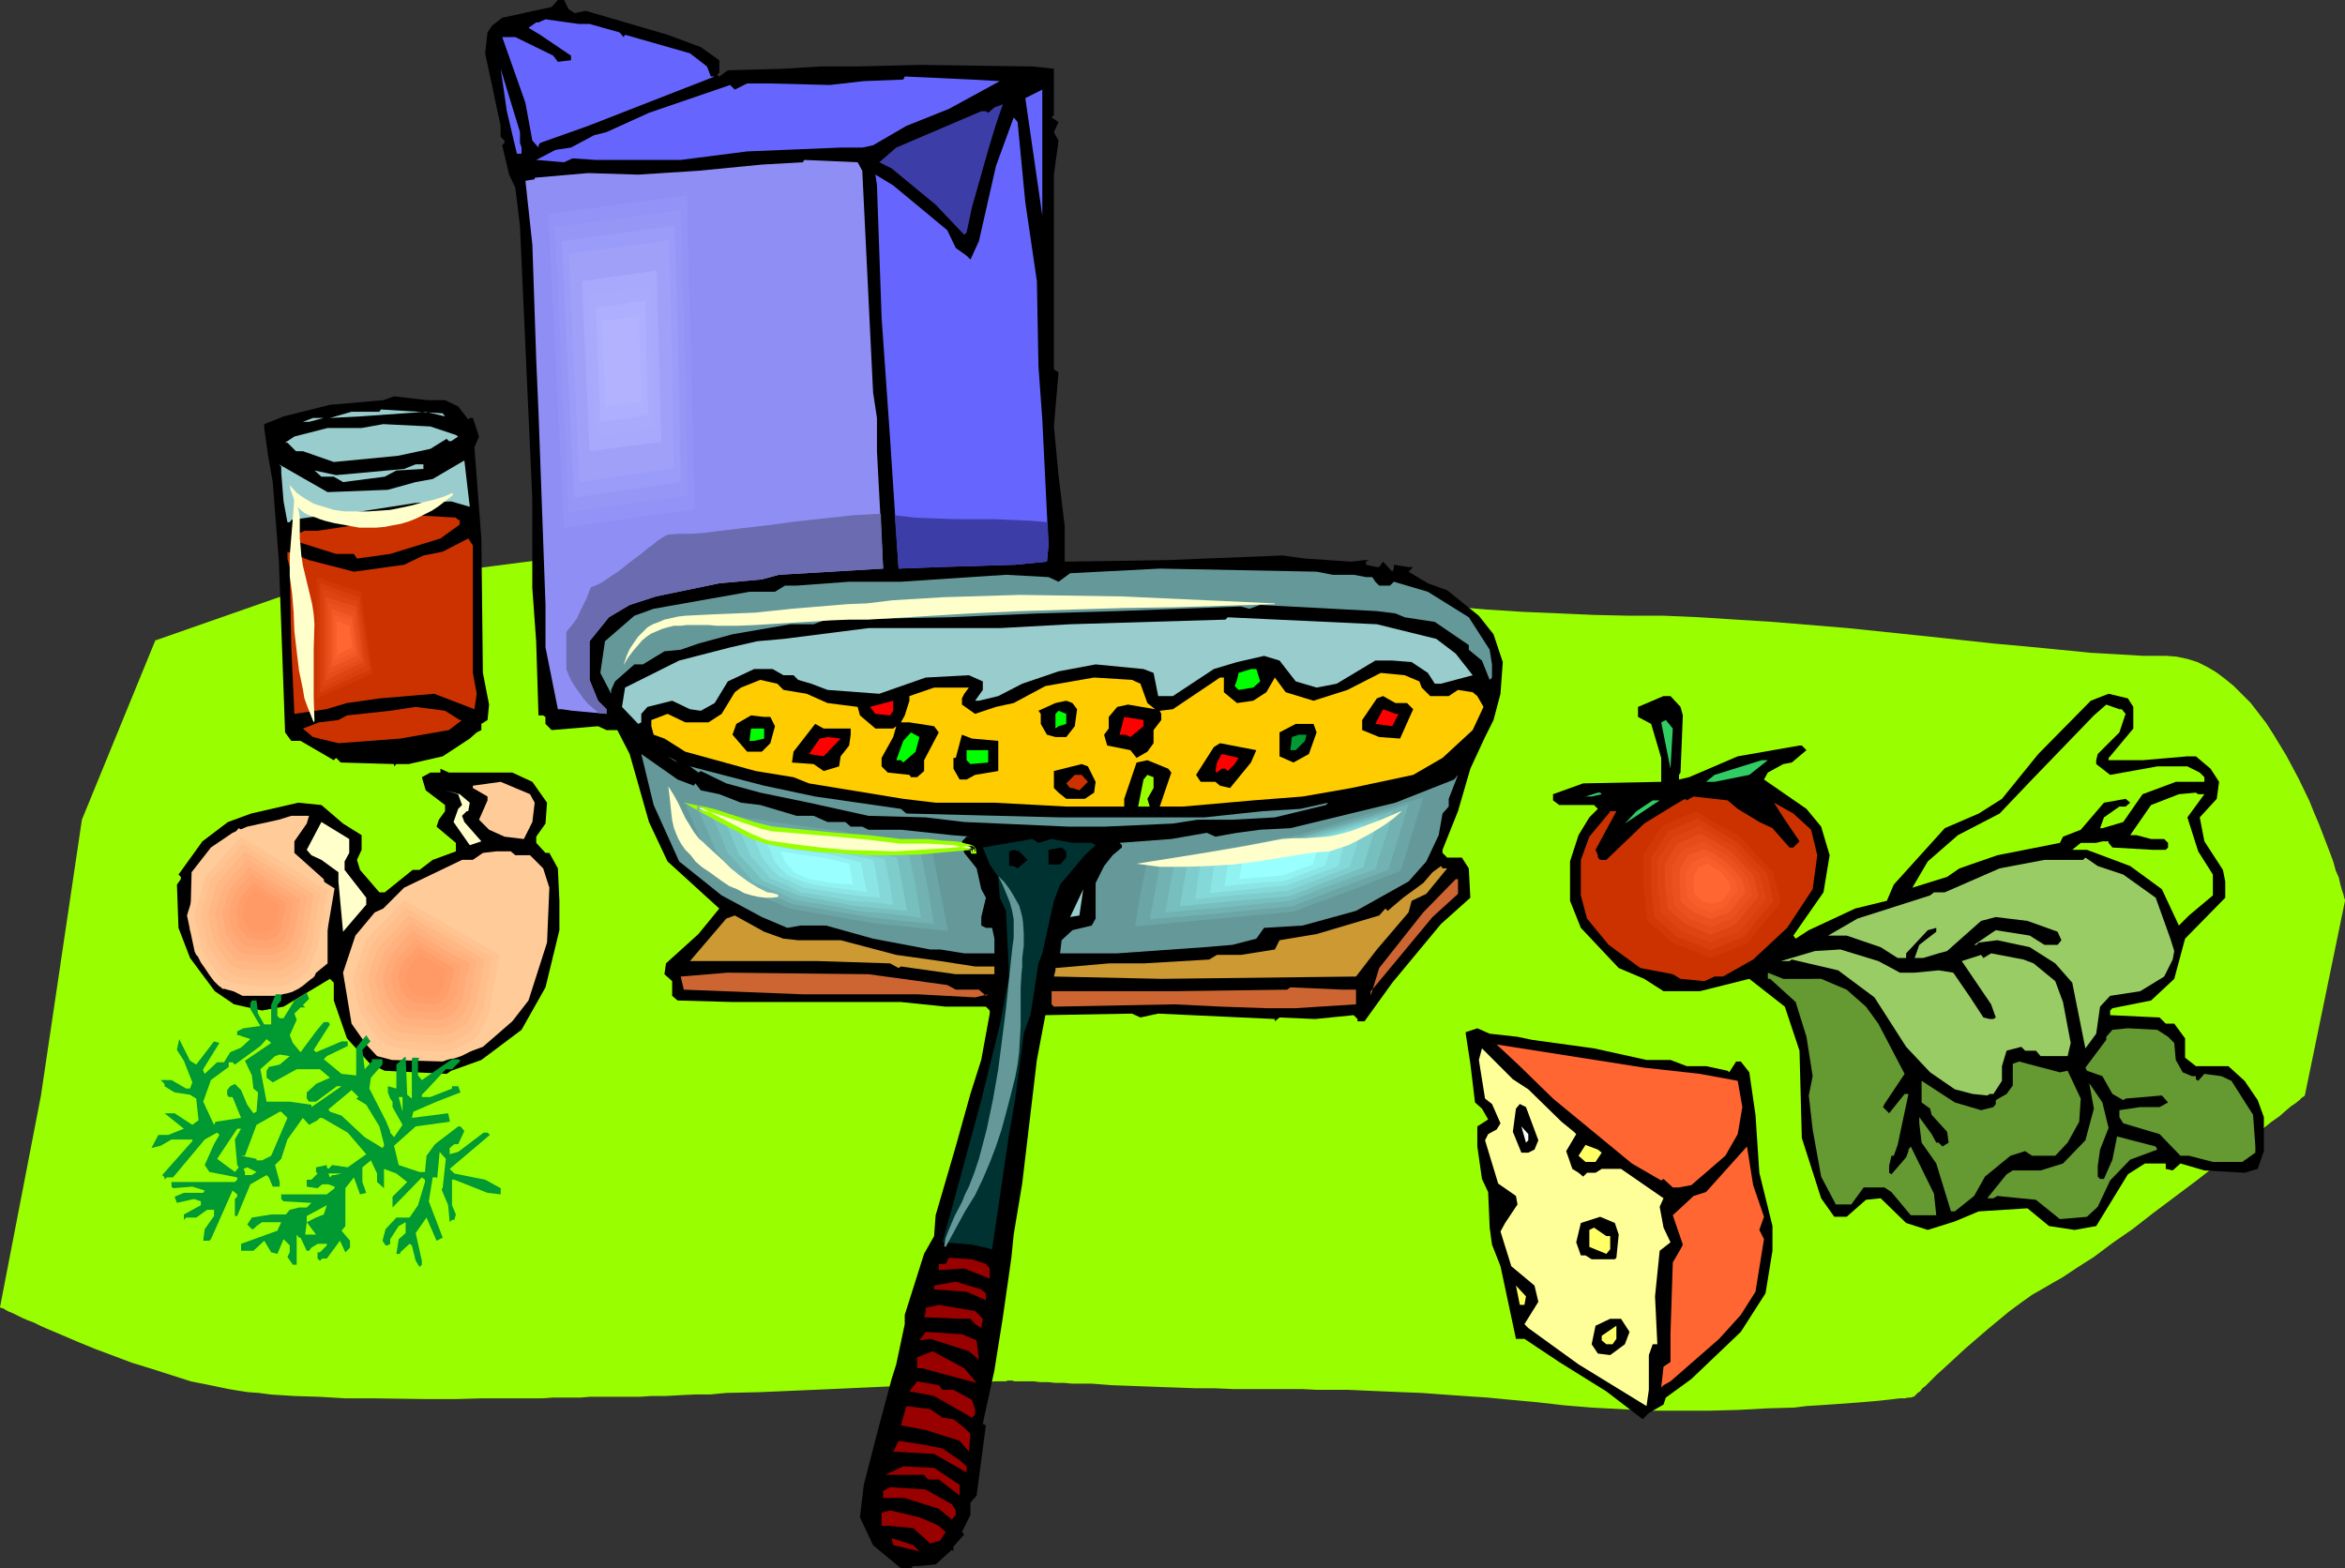 <?xml version="1.0" encoding="UTF-8" standalone="no"?>
<svg
   version="1.0"
   width="129.766mm"
   height="86.804mm"
   id="svg186"
   sodipodi:docname="Omelette 2.wmf"
   xmlns:inkscape="http://www.inkscape.org/namespaces/inkscape"
   xmlns:sodipodi="http://sodipodi.sourceforge.net/DTD/sodipodi-0.dtd"
   xmlns="http://www.w3.org/2000/svg"
   xmlns:svg="http://www.w3.org/2000/svg">
  <rect width="100%" height="100%" fill="#333333" stroke="none"/>
  <sodipodi:namedview
     id="namedview186"
     pagecolor="#ffffff"
     bordercolor="#000000"
     borderopacity="0.25"
     inkscape:showpageshadow="2"
     inkscape:pageopacity="0.0"
     inkscape:pagecheckerboard="0"
     inkscape:deskcolor="#d1d1d1"
     inkscape:document-units="mm" />
  <defs
     id="defs1">
    <pattern
       id="WMFhbasepattern"
       patternUnits="userSpaceOnUse"
       width="6"
       height="6"
       x="0"
       y="0" />
  </defs>
  <path
     style="fill:#99ff00;fill-opacity:1;fill-rule:evenodd;stroke:none"
     d="M 141.561,113.454 61.57,123.797 32.482,133.979 17.13,171.474 8.565,229.171 0,273.453 l 0.162,0.162 h 0.162 l 0.485,0.162 0.485,0.323 0.646,0.323 0.808,0.323 0.97,0.485 0.97,0.485 1.131,0.485 1.293,0.485 1.293,0.646 1.454,0.646 3.07,1.293 3.394,1.455 3.555,1.455 3.878,1.455 3.878,1.455 4.202,1.293 4.04,1.293 4.04,1.293 4.04,0.808 3.878,0.808 1.939,0.323 2.101,0.323 2.262,0.162 2.424,0.323 2.424,0.162 2.586,0.162 5.171,0.162 5.494,0.323 h 5.818 l 11.474,0.162 h 5.656 l 5.656,-0.162 h 5.171 5.01 2.424 l 2.262,-0.162 h 2.101 1.939 1.778 l 1.778,-0.162 h 2.909 1.454 1.778 1.939 2.424 l 2.424,-0.162 h 2.909 l 2.909,-0.162 3.232,-0.162 h 3.232 l 3.394,-0.323 7.11,-0.162 14.867,-0.646 7.11,-0.323 3.555,-0.162 3.394,-0.162 3.232,-0.162 3.07,-0.162 2.909,-0.162 2.747,-0.162 h 2.424 l 2.262,-0.162 h 1.939 l 1.616,-0.162 h 1.293 0.97 l 0.323,-0.162 h 0.485 0.485 l 0.485,0.162 h 0.808 0.808 1.131 1.293 l 1.293,0.162 h 1.616 l 1.616,0.162 h 1.778 l 1.778,0.162 h 4.04 l 4.202,0.323 8.726,0.323 4.525,0.162 4.363,0.162 h 4.04 l 3.717,0.162 h 1.778 1.616 2.747 8.242 l 3.07,0.162 h 3.232 3.394 l 3.555,0.162 3.717,0.162 3.878,0.162 4.202,0.162 4.363,0.323 4.525,0.323 4.848,0.323 5.01,0.485 5.333,0.485 5.656,0.646 5.818,0.485 6.141,0.323 6.141,0.323 h 6.141 6.302 l 5.979,-0.162 5.979,-0.323 5.656,-0.162 2.586,-0.323 2.586,-0.162 2.424,-0.162 2.262,-0.162 2.262,-0.162 2.101,-0.162 1.939,-0.162 1.778,-0.162 1.454,-0.162 1.454,-0.162 1.293,-0.162 h 0.97 l 0.808,-0.162 h 0.485 l 0.485,-0.162 h 0.162 v 0 l 0.162,-0.162 0.162,-0.162 0.485,-0.485 0.485,-0.323 0.485,-0.646 0.646,-0.485 0.646,-0.646 1.616,-1.616 1.778,-1.616 1.939,-1.778 2.262,-2.101 4.686,-4.04 4.686,-3.879 2.424,-1.778 2.262,-1.616 2.262,-1.293 1.939,-1.131 1.131,-0.646 1.131,-0.646 1.454,-0.97 1.454,-0.97 1.778,-1.131 1.778,-1.131 1.939,-1.455 1.939,-1.455 4.202,-2.909 4.363,-3.394 9.05,-6.788 4.363,-3.394 4.202,-3.232 1.939,-1.616 1.939,-1.455 1.616,-1.293 1.616,-1.293 1.616,-1.131 1.293,-1.131 1.131,-0.97 0.97,-0.646 0.808,-0.646 0.485,-0.485 0.485,-0.323 0.162,-0.162 8.403,-40.727 v -0.162 l -0.162,-0.485 -0.162,-0.646 -0.323,-0.97 -0.323,-1.131 -0.323,-1.455 -0.646,-1.455 -0.485,-1.778 -0.646,-1.778 -0.808,-2.101 -0.808,-2.101 -0.808,-2.101 -0.97,-2.263 -0.97,-2.424 -2.262,-4.687 -2.586,-4.848 -2.747,-4.525 -1.454,-2.263 -1.616,-2.101 -1.616,-2.101 -1.778,-1.778 -1.778,-1.778 -1.778,-1.455 -1.939,-1.455 -1.939,-1.131 -1.939,-0.97 -2.101,-0.646 -2.262,-0.485 -2.101,-0.162 h -2.262 -2.586 l -2.586,-0.162 -2.747,-0.162 -2.909,-0.162 -2.909,-0.162 -3.07,-0.323 -3.394,-0.323 -3.232,-0.323 -3.394,-0.323 -7.11,-0.646 -7.434,-0.808 -7.595,-0.808 -7.757,-0.808 -7.757,-0.808 -15.675,-1.293 -7.757,-0.485 -7.595,-0.485 -7.434,-0.323 h -7.272 l -7.11,-0.162 -7.434,-0.323 -7.595,-0.323 -7.595,-0.485 -7.595,-0.646 -7.595,-0.808 -7.434,-0.646 -7.11,-0.808 -6.787,-0.808 -3.394,-0.485 -3.07,-0.323 -3.07,-0.485 -3.07,-0.162 -2.747,-0.323 -2.586,-0.323 -2.424,-0.323 -2.262,-0.323 -2.262,-0.162 -1.939,-0.162 -1.616,-0.323 h -1.616 l -1.293,-0.162 h -1.131 -1.131 -0.808 -0.808 l -0.97,-0.162 h -1.131 l -2.262,-0.162 -2.747,-0.162 -3.07,-0.162 -3.232,-0.323 -3.555,-0.323 -3.878,-0.323 -3.878,-0.323 -4.04,-0.323 -4.202,-0.323 -8.726,-0.646 -8.888,-0.808 -8.726,-0.646 -4.363,-0.323 -4.202,-0.323 -4.04,-0.323 -3.717,-0.323 -3.717,-0.323 -3.394,-0.162 -3.07,-0.162 -2.909,-0.162 -2.424,-0.162 h -1.131 -0.97 -3.717 -0.323 z"
     id="path1" />
  <path
     style="fill:#000000;fill-opacity:1;fill-rule:evenodd;stroke:none"
     d="m 118.937,1.939 1.293,0.808 2.262,-0.485 17.13,5.01 6.949,2.586 3.878,2.747 v 2.586 l -0.485,0.485 0.485,0.323 1.778,-1.293 11.635,-0.323 7.595,-0.485 h 7.918 l 12.928,-0.323 23.594,0.323 4.525,0.485 v 9.697 l -0.485,0.485 1.454,0.97 -0.97,2.101 0.97,1.778 -0.97,7.111 v 40.727 l 0.97,0.646 -0.97,11.313 0.97,10.182 1.293,10.667 v 7.434 l 21.331,-0.323 24.24,-0.97 4.686,0.646 9.696,0.646 2.747,-0.323 h 1.293 -0.323 l -0.646,0.323 v 0.646 l 2.262,0.485 h 0.485 l 0.808,-1.131 1.939,2.101 0.323,-0.646 v -0.808 l 3.07,0.485 h 1.454 -0.485 l -0.97,0.97 4.04,2.424 4.04,1.455 6.626,5.333 3.07,3.879 1.939,5.818 -0.485,6.626 -1.454,5.495 -1.778,3.556 -3.07,6.626 -2.586,8.889 -3.232,8.081 v 0.646 l 0.97,0.97 h 3.07 l 1.454,2.263 0.323,6.141 -6.141,5.495 -10.181,12.283 -5.818,8.081 h -1.454 v -0.485 l -0.808,-0.808 -8.08,0.808 -7.434,-0.323 -0.97,0.808 v -0.485 l -24.402,-1.131 -3.717,0.808 -1.778,-0.808 -18.099,0.323 -1.778,9.374 -3.07,25.858 -1.778,10.667 -0.485,4.848 -1.778,12.444 -1.778,11.151 -2.424,11.151 0.646,0.323 -1.939,14.707 -1.293,1.455 v 2.586 l -1.778,3.556 0.485,0.485 -2.262,2.586 v 0.97 l -0.323,-0.323 -3.394,3.071 -3.394,0.323 h -1.293 l -0.485,0.485 h -2.101 l -5.818,-4.848 -2.747,-5.818 0.808,-6.788 2.747,-10.667 3.07,-11.475 0.97,-3.071 1.778,-8.404 v -1.939 l 4.04,-12.768 2.101,-3.717 0.323,-4.364 4.202,-14.384 3.07,-10.99 2.262,-7.111 1.778,-9.697 v -0.646 l -0.808,-0.808 h -8.403 l -9.373,-0.97 h -35.229 l -11.474,-0.323 -1.131,-0.97 v -3.071 l -1.616,-1.455 0.323,-2.263 6.787,-6.141 4.363,-5.333 -10.827,-9.859 -3.878,-8.242 -4.04,-14.222 -2.586,-5.01 h -2.262 l -1.778,-0.808 -9.696,0.808 -1.293,-1.293 v -1.455 l -0.485,-0.323 h -0.97 l -0.485,-15.515 -0.808,-11.151 v -18.747 l -2.586,-57.05 -0.97,-7.919 -1.293,-2.747 -1.454,-6.141 0.485,-0.485 v -0.485 l -0.808,-0.808 v -2.263 l -3.232,-15.192 0.485,-4.364 0.97,-1.455 2.101,-1.616 L 115.382,1.455 116.675,0 h 1.293 z"
     id="path2" />
  <path
     style="fill:#6666ff;fill-opacity:1;fill-rule:evenodd;stroke:none"
     d="m 123.301,5.01 6.302,1.778 0.808,0.97 0.323,-0.485 13.574,3.879 3.555,2.747 0.808,2.101 h 0.808 l -26.502,10.343 -10.019,3.556 -0.323,0.485 v 0.485 l -1.293,-1.455 -1.454,-7.919 -4.848,-13.737 h 2.747 l 7.918,3.879 0.97,1.293 2.747,-0.323 v -0.97 l -6.464,-4.364 -2.424,-1.455 1.616,-1.131 h 0.485 l 1.454,-0.646 6.949,0.97 z"
     id="path3" />
  <path
     style="fill:#6666ff;fill-opacity:1;fill-rule:evenodd;stroke:none"
     d="m 108.757,29.899 0.323,0.97 v 1.293 h -0.97 l -2.101,-8.889 -1.293,-8.889 4.04,13.252 z"
     id="path4" />
  <path
     style="fill:#6666ff;fill-opacity:1;fill-rule:evenodd;stroke:none"
     d="m 209.11,16.97 -10.666,5.818 -8.888,3.556 -6.949,4.04 -2.262,0.485 h -4.525 l -19.554,0.808 -13.898,1.778 h -17.776 l -4.848,-0.323 -1.778,0.808 -5.818,-0.485 4.04,-2.101 3.232,-0.485 4.848,-2.586 2.586,-0.646 8.888,-4.04 16.968,-5.818 0.97,0.97 2.586,-1.293 h 4.525 l 12.766,0.323 7.11,-0.808 8.242,-0.323 0.323,-0.646 14.059,0.646 z"
     id="path5" />
  <path
     style="fill:#6666ff;fill-opacity:1;fill-rule:evenodd;stroke:none"
     d="m 214.443,20.525 3.555,-1.778 v 26.343 z"
     id="path6" />
  <path
     style="fill:#3d3da8;fill-opacity:1;fill-rule:evenodd;stroke:none"
     d="m 206.686,31.353 -2.424,8.566 -0.97,3.394 -1.131,5.333 -0.485,0.485 -5.979,-6.303 -9.211,-7.596 -2.586,-1.293 3.555,-3.071 17.776,-7.596 h 0.97 l 0.485,0.323 1.293,-1.131 1.778,-0.646 -1.454,4.202 z"
     id="path7" />
  <path
     style="fill:#6666ff;fill-opacity:1;fill-rule:evenodd;stroke:none"
     d="m 214.443,42.343 2.424,16.485 0.323,17.778 0.808,11.151 1.293,26.343 -0.323,3.394 -6.626,0.646 -15.998,0.485 -8.403,0.323 -1.778,-27.151 -1.778,-25.374 -0.97,-27.636 -0.323,-2.263 3.717,2.263 11.312,9.374 1.778,3.717 2.262,1.616 0.808,0.808 1.778,-3.879 3.555,-15.677 3.717,-10.182 0.808,0.97 z"
     id="path8" />
  <path
     style="fill:#8e8ef4;fill-opacity:1;fill-rule:evenodd;stroke:none"
     d="m 180.345,35.717 2.262,46.384 0.808,5.333 v 6.949 l 1.293,24.566 -21.816,1.293 -3.555,0.97 -8.888,0.808 -13.251,2.747 -5.494,1.778 -4.363,2.586 -4.04,5.01 v 8.081 l 1.778,4.364 1.778,1.778 v 0.97 l -7.11,-0.646 -2.262,-0.323 h -0.808 l -2.586,-12.929 v -8.889 l -1.454,-40.081 -0.485,-11.151 -0.808,-24.081 -1.454,-13.414 1.939,-0.323 v -0.323 l 11.15,-0.97 10.504,0.323 12.605,-0.808 13.251,-1.293 8.565,-0.485 0.323,-0.485 11.15,0.485 z"
     id="path9" />
  <path
     style="fill:#000000;fill-opacity:1;fill-rule:evenodd;stroke:none"
     d="m 93.081,83.717 2.747,1.293 2.101,2.747 0.323,-0.323 h 0.646 l 1.293,3.879 -0.97,2.263 1.454,19.071 0.323,28.121 1.293,6.626 -0.323,3.232 -1.293,0.808 v 1.293 l -0.97,0.485 -1.454,1.293 -5.656,3.717 -7.11,1.616 h -2.586 l -0.485,0.485 v -0.485 l -11.15,-0.323 -0.97,-0.97 -0.485,0.485 -6.949,-4.04 h -1.939 l -1.293,-1.778 -1.293,-35.717 -1.293,-16.646 -0.97,-5.495 -0.808,-5.818 V 88.727 l 4.04,-1.616 9.696,-2.424 11.15,-0.97 2.262,-0.808 6.949,0.808 z"
     id="path10" />
  <path
     style="fill:#99cccc;fill-opacity:1;fill-rule:evenodd;stroke:none"
     d="m 93.081,87.111 -4.04,-0.97 -13.736,0.97 -6.302,0.323 4.525,-1.293 h 5.818 l 0.323,-0.485 12.928,0.808 z"
     id="path11" />
  <path
     style="fill:#99cccc;fill-opacity:1;fill-rule:evenodd;stroke:none"
     d="m 64.64,88.242 h -1.293 l 2.101,-0.808 h 2.262 z"
     id="path12" />
  <path
     style="fill:#99cccc;fill-opacity:1;fill-rule:evenodd;stroke:none"
     d="m 95.344,90.989 0.485,0.323 -1.454,0.97 h -0.485 l -0.485,-0.485 -3.394,2.101 -6.787,1.455 -13.413,1.293 -6.464,-2.263 H 61.893 l -1.778,-1.778 h -0.485 l 1.939,-1.293 6.949,-1.778 h 7.11 l 4.525,-0.808 9.858,0.485 z"
     id="path13" />
  <path
     style="fill:#99cccc;fill-opacity:1;fill-rule:evenodd;stroke:none"
     d="m 94.374,104.888 -7.434,0.323 -16.645,2.586 h -2.586 l -6.787,0.97 -0.323,0.485 h -0.485 l -0.808,-4.364 -0.485,-5.98 v -1.293 l -0.485,-0.485 10.181,5.818 12.605,-0.485 5.818,-1.616 3.555,-0.646 6.626,-3.879 1.131,9.697 z"
     id="path14" />
  <path
     style="fill:#99cccc;fill-opacity:1;fill-rule:evenodd;stroke:none"
     d="m 88.557,98.101 -5.656,0.323 -2.424,1.293 -8.726,1.131 -1.939,-1.131 h -2.586 l -1.454,-1.293 4.525,0.97 14.221,-1.293 2.424,-0.97 H 88.557 Z"
     id="path15" />
  <path
     style="fill:#cc3200;fill-opacity:1;fill-rule:evenodd;stroke:none"
     d="m 95.829,108.767 h 0.323 v 0.97 l -4.04,2.909 -10.504,3.232 -6.949,0.97 -0.646,-0.97 h -3.717 l -8.726,-2.747 v -0.485 l -0.646,-0.323 2.747,-1.293 h 2.747 l 15.19,-2.263 3.878,-0.485 1.454,-0.485 8.403,0.485 z"
     id="path16" />
  <path
     style="fill:#cc3200;fill-opacity:1;fill-rule:evenodd;stroke:none"
     d="m 98.899,140.767 0.808,4.364 -0.485,3.232 -8.403,-3.232 -11.474,0.97 -6.787,0.97 -4.363,1.293 -6.626,0.97 -0.646,-13.899 -0.323,-16.808 -0.485,-1.778 v -1.455 l 4.525,1.778 5.656,1.455 3.717,0.97 10.504,-1.455 4.04,-1.939 4.04,-0.808 5.333,-2.747 0.97,1.455 z"
     id="path17" />
  <path
     style="fill:#659999;fill-opacity:1;fill-rule:evenodd;stroke:none"
     d="m 278.76,120.242 h 4.363 l 2.586,0.485 h 1.293 l 0.646,0.97 0.808,0.808 h 2.262 l 0.808,-0.808 7.11,2.101 8.565,5.333 4.363,6.788 0.485,3.071 v 2.747 l -0.485,0.485 -1.616,-4.04 -2.747,-2.263 v -0.97 l -7.11,-4.848 -6.302,-0.97 -1.939,-0.808 -3.878,-0.485 -24.402,-1.293 -2.262,0.808 -1.778,-0.485 -25.856,0.97 -16.483,0.485 -18.746,0.808 -25.694,0.485 -2.586,0.97 h -4.848 l -12.12,2.101 -7.11,1.939 -3.717,1.293 -3.394,0.323 -4.525,2.747 h -1.778 l -4.04,3.556 -0.808,1.778 v 0.808 l -2.262,-4.364 0.97,-6.626 6.141,-5.333 4.04,-1.455 20.038,-3.556 h 5.333 l 2.101,-1.293 h 2.424 l 10.989,-0.808 h 10.827 l 21.978,-1.455 8.888,0.485 2.101,0.97 2.424,-1.778 18.746,-0.97 32.805,0.646 z"
     id="path18" />
  <path
     style="fill:#99cccc;fill-opacity:1;fill-rule:evenodd;stroke:none"
     d="m 300.414,133.656 4.04,3.071 3.555,4.525 -6.626,1.778 h -1.293 l -1.454,-2.263 -3.394,-2.263 -4.04,-0.323 h -3.555 l -8.08,4.848 -4.202,0.808 -4.363,-1.293 -3.394,-4.364 -3.232,-0.97 -5.656,1.293 -4.848,1.455 -8.565,5.657 h -3.07 l -0.97,-4.848 -2.101,-0.808 -10.019,-0.97 -7.757,1.455 -7.595,2.586 -5.01,2.586 -4.04,0.97 h -0.808 l 1.616,-2.263 v -1.778 l -2.909,-1.293 -9.05,0.485 -9.696,3.394 -10.827,-0.808 -3.394,-1.293 -2.747,-0.808 -0.97,-0.97 h -2.101 l -2.262,-1.293 h -3.878 l -5.494,2.586 -2.747,4.525 -2.909,1.616 -2.262,-0.323 -3.717,-1.778 -5.171,1.293 -1.293,1.455 v 1.778 l -0.646,0.323 -3.394,-3.556 0.646,-4.04 11.312,-5.657 10.666,-2.747 5.656,-1.293 5.494,-0.485 17.776,-2.263 h 27.472 l 14.706,-0.808 32.482,-0.97 0.485,-0.485 31.189,1.455 z"
     id="path19" />
  <path
     style="fill:#00ff00;fill-opacity:1;fill-rule:evenodd;stroke:none"
     d="m 263.569,142.545 -1.454,1.293 -3.07,0.485 -0.808,-0.808 0.485,-1.293 0.323,-1.455 2.586,-0.808 h 1.131 z"
     id="path20" />
  <path
     style="fill:#ffcc00;fill-opacity:1;fill-rule:evenodd;stroke:none"
     d="m 296.859,142.545 0.485,1.293 1.778,1.778 h 3.878 l 1.939,-1.293 3.07,0.485 0.97,0.808 1.293,2.263 -2.262,4.848 -6.302,5.818 -6.141,3.556 -12.928,2.747 -10.181,1.778 -10.342,0.808 -14.706,1.293 h -4.848 l 2.424,-7.111 -0.646,-0.808 -4.363,-1.778 -2.262,0.485 -2.586,7.596 v 1.616 h -12.12 l -15.029,-0.808 h -12.282 l -6.787,-0.808 -19.715,-3.232 -3.232,-1.293 -7.918,-1.293 -14.706,-4.04 -4.363,-2.747 -2.262,-0.808 -0.485,-1.778 v -1.293 l 3.394,-1.293 3.717,1.778 h 4.848 l 2.747,-1.778 2.747,-4.525 1.293,-0.97 4.04,-1.616 3.555,0.808 1.293,1.293 4.848,0.808 4.363,1.939 6.302,0.808 0.485,1.778 3.232,2.747 h 3.717 l 0.646,-0.485 -0.646,2.263 -2.424,4.364 v 1.778 l 1.293,1.293 4.525,0.485 0.323,0.485 h 1.293 l 1.454,-1.293 v -2.263 l 3.07,-5.818 -0.97,-1.293 -5.171,-0.808 h -1.778 l 0.808,-1.455 0.97,-3.071 v -0.97 l 5.171,-1.778 h 7.272 l -0.97,1.293 -0.485,0.97 v 1.293 l 2.747,1.939 4.363,-1.455 3.717,-0.808 6.626,-3.556 10.181,-1.778 7.918,0.485 1.778,0.808 1.454,4.04 1.616,1.293 -5.656,-0.97 -2.262,0.485 -1.778,2.101 v 2.424 l -0.97,1.293 0.646,2.263 4.848,0.97 1.293,1.616 2.262,-1.293 1.293,-1.778 v -2.747 l 1.616,-2.101 v -1.293 l -0.323,-0.646 2.747,-0.323 9.858,-6.626 h 0.808 v 3.071 l 2.747,2.263 3.394,-0.485 2.747,-1.778 1.778,-3.071 2.262,3.071 5.818,1.778 7.11,-2.263 6.949,-3.556 5.01,0.485 z"
     id="path21" />
  <path
     style="fill:#000000;fill-opacity:1;fill-rule:evenodd;stroke:none"
     d="m 446.177,147.878 v 4.525 l -4.848,5.818 -0.323,0.323 v 0.485 h 7.11 l 9.373,-0.808 h 1.778 l 3.07,2.586 1.778,2.747 -0.485,3.556 -3.555,3.879 0.97,5.01 3.878,5.98 0.485,2.424 v 3.394 l -8.403,8.566 -2.262,8.404 -4.848,4.525 -8.08,1.616 -0.485,0.485 v 0.97 l 10.342,0.485 1.293,1.293 h 1.778 l 2.262,3.071 v 4.04 l 2.262,1.778 h 6.787 l 3.394,3.071 2.747,4.04 1.293,3.556 v 7.111 l -1.293,3.717 -2.747,0.808 -8.403,-0.485 -5.01,-1.455 -1.616,1.455 -1.454,-0.323 v -1.131 h -4.363 l -3.555,2.263 -6.626,10.828 -4.525,0.808 -5.333,-0.808 -4.525,-3.717 -10.181,0.646 -5.01,2.101 -5.656,1.778 -4.525,-1.455 -5.333,-5.172 -3.07,0.323 -4.04,3.556 h -2.586 l -2.747,-3.879 -4.04,-12.606 -0.485,-18.263 -3.07,-9.212 -7.434,-5.818 -10.342,2.586 h -7.595 l -4.04,-2.586 -5.333,-2.263 -7.918,-8.404 -2.262,-5.657 v -8.242 l 1.778,-5.495 2.262,-3.717 1.778,-1.778 -0.808,-0.808 h -7.272 l -1.293,-0.97 v -1.293 l 6.302,-2.263 16.322,-0.323 v -5.01 l -2.101,-7.111 -2.747,-1.455 v -2.101 l 5.333,-2.263 h 1.454 l 2.101,2.263 0.485,1.778 -0.485,11.96 -0.323,0.485 v 0.97 l 2.101,-0.485 10.181,-4.364 12.928,-2.263 h 0.485 l 0.97,0.97 -3.07,2.586 -1.778,0.323 -3.232,1.778 -0.808,1.455 8.888,6.141 3.07,3.717 1.778,5.98 -1.293,7.758 -6.302,9.05 0.485,0.646 2.747,-1.778 9.696,-4.525 6.626,-1.616 1.454,-3.394 10.666,-11.798 7.11,-3.071 4.848,-3.071 7.595,-9.374 10.989,-11.151 3.717,-1.455 4.04,0.97 z"
     id="path22" />
  <path
     style="fill:#000000;fill-opacity:1;fill-rule:evenodd;stroke:none"
     d="m 294.273,147.07 1.293,1.293 -2.747,6.141 -4.363,-0.323 -3.555,-1.455 v -2.101 l 3.07,-4.525 1.293,-0.485 2.586,1.455 z"
     id="path23" />
  <path
     style="fill:#ff0000;fill-opacity:1;fill-rule:evenodd;stroke:none"
     d="m 186.163,149.656 -3.07,-0.323 -1.131,-1.455 4.848,-1.293 v 2.101 z"
     id="path24" />
  <path
     style="fill:#000000;fill-opacity:1;fill-rule:evenodd;stroke:none"
     d="m 225.27,148.363 -0.485,3.556 -1.778,2.263 h -2.262 l -1.778,-0.485 -1.293,-2.263 v -2.101 l -0.485,-0.646 3.555,-1.616 2.262,-0.485 1.293,0.485 z"
     id="path25" />
  <path
     style="fill:#99ff00;fill-opacity:1;fill-rule:evenodd;stroke:none"
     d="m 443.753,148.363 0.808,0.97 -1.293,3.879 -4.525,4.525 -0.323,1.293 v 0.808 l 2.909,2.263 9.858,-1.778 h 6.302 l 2.586,1.293 0.97,0.97 v 0.97 h -5.979 l -6.949,2.586 -4.04,5.818 -4.363,1.293 h -0.485 l 0.808,-2.263 3.232,-2.263 h 1.293 l 0.97,-0.808 -0.97,-0.808 -4.525,0.808 -4.848,5.657 -3.717,1.455 -0.646,1.293 -13.09,2.586 -7.918,2.747 -2.586,1.778 -7.272,2.263 3.232,-5.495 6.302,-5.495 8.726,-4.525 6.302,-6.626 13.413,-13.899 2.586,-2.263 2.747,0.97 z"
     id="path26" />
  <path
     style="fill:#cc3200;fill-opacity:1;fill-rule:evenodd;stroke:none"
     d="m 96.152,150.626 h 0.485 l -2.747,2.101 -10.181,1.778 -12.928,0.97 -5.333,-1.293 -2.101,-1.778 3.394,-1.293 4.04,-0.485 1.778,-0.97 9.05,-0.97 5.333,-0.808 6.141,0.808 z"
     id="path27" />
  <path
     style="fill:#ff0000;fill-opacity:1;fill-rule:evenodd;stroke:none"
     d="m 292.496,149.333 -1.293,2.586 -3.555,-0.485 1.616,-3.071 2.586,0.97 z"
     id="path28" />
  <path
     style="fill:#00ff00;fill-opacity:1;fill-rule:evenodd;stroke:none"
     d="m 223.008,151.434 -1.616,0.485 -0.646,0.485 v -3.071 l 0.646,-0.646 1.616,0.646 z"
     id="path29" />
  <path
     style="fill:#000000;fill-opacity:1;fill-rule:evenodd;stroke:none"
     d="m 161.115,149.979 0.97,1.939 -0.97,3.556 -1.778,1.778 h -3.07 l -3.07,-3.556 0.808,-2.263 3.07,-1.778 2.747,0.323 z"
     id="path30" />
  <path
     style="fill:#ff0000;fill-opacity:1;fill-rule:evenodd;stroke:none"
     d="m 239.168,151.918 -2.747,2.263 -0.97,-0.485 h -1.293 l 0.97,-3.717 4.04,0.646 z"
     id="path31" />
  <path
     style="fill:#32cc65;fill-opacity:1;fill-rule:evenodd;stroke:none"
     d="m 349.379,160.807 -1.939,-9.697 0.97,-0.485 1.454,1.778 z"
     id="path32" />
  <path
     style="fill:#000000;fill-opacity:1;fill-rule:evenodd;stroke:none"
     d="m 177.921,152.403 v 1.293 l -0.323,2.263 -1.778,2.263 -0.323,2.101 -3.232,0.97 -2.101,-1.455 -4.525,-0.323 0.323,-2.263 4.525,-5.818 1.778,0.97 z"
     id="path33" />
  <path
     style="fill:#000000;fill-opacity:1;fill-rule:evenodd;stroke:none"
     d="m 275.366,153.211 -1.616,4.525 -3.232,1.778 -2.909,-1.293 v -5.01 l 3.394,-1.778 h 3.717 z"
     id="path34" />
  <path
     style="fill:#00ff00;fill-opacity:1;fill-rule:evenodd;stroke:none"
     d="m 159.822,154.504 -2.101,0.485 h -0.97 l 0.323,-2.586 h 2.747 z"
     id="path35" />
  <path
     style="fill:#00ff00;fill-opacity:1;fill-rule:evenodd;stroke:none"
     d="m 191.496,157.252 -2.586,2.263 -0.485,-0.485 h -0.97 l 1.454,-4.04 1.616,-1.778 1.778,0.97 z"
     id="path36" />
  <path
     style="fill:#000000;fill-opacity:1;fill-rule:evenodd;stroke:none"
     d="m 208.787,154.989 v 6.303 l -4.848,0.808 -1.778,0.97 h -1.454 l -1.293,-2.263 v -2.263 h 0.485 l 1.293,-4.848 2.101,0.808 z"
     id="path37" />
  <path
     style="fill:#009932;fill-opacity:1;fill-rule:evenodd;stroke:none"
     d="m 272.942,154.989 -1.939,1.939 h -1.131 l 0.323,-2.747 1.454,-0.485 h 1.616 z"
     id="path38" />
  <path
     style="fill:#ff0000;fill-opacity:1;fill-rule:evenodd;stroke:none"
     d="m 172.265,158.221 -3.07,-0.485 2.262,-3.232 1.616,-0.323 2.747,0.323 z"
     id="path39" />
  <path
     style="fill:#000000;fill-opacity:1;fill-rule:evenodd;stroke:none"
     d="m 261.63,159.514 -4.363,5.333 -2.101,-0.485 -0.97,-0.808 h -3.07 l -0.97,-1.455 3.717,-5.818 1.293,-0.808 7.595,1.455 z"
     id="path40" />
  <path
     style="fill:#00ff00;fill-opacity:1;fill-rule:evenodd;stroke:none"
     d="m 206.686,159.514 -3.717,0.323 -0.808,-0.808 v -2.101 h 4.525 z"
     id="path41" />
  <path
     style="fill:#659999;fill-opacity:1;fill-rule:evenodd;stroke:none"
     d="m 145.117,164.363 0.323,-0.485 1.131,1.455 3.878,0.808 4.525,1.778 4.04,0.485 7.595,2.263 h 3.555 l 2.909,1.293 h 3.717 l 1.131,0.97 h 2.424 l 1.293,0.646 h 6.787 l 10.666,1.131 3.878,0.323 h -0.808 l -0.97,0.97 0.485,2.424 2.586,3.232 0.97,4.364 0.97,1.778 -0.97,4.04 v 1.778 l 0.97,0.485 h 1.293 l 0.485,2.263 v 3.071 h -6.302 l -5.01,-0.808 h -2.101 l -11.958,-2.263 -9.858,-2.747 h -5.333 l -2.747,0.485 -5.333,-2.263 -8.403,-4.525 -8.888,-7.111 -5.333,-11.798 -2.586,-10.667 7.595,5.333 z"
     id="path42" />
  <path
     style="fill:#ff0000;fill-opacity:1;fill-rule:evenodd;stroke:none"
     d="m 258.237,159.838 -1.454,1.455 -0.485,-0.485 h -0.808 l -0.97,0.808 -0.323,-0.323 0.323,-1.778 0.97,-1.778 3.555,0.808 z"
     id="path43" />
  <path
     style="fill:#ffffff;fill-opacity:1;fill-rule:evenodd;stroke:none"
     d="m 141.723,159.514 -2.101,-1.293 1.454,0.808 z"
     id="path44" />
  <path
     style="fill:#32cc65;fill-opacity:1;fill-rule:evenodd;stroke:none"
     d="m 365.862,162.1 -7.272,1.455 h -1.778 l 1.778,-1.455 9.858,-3.071 h 1.293 z"
     id="path45" />
  <path
     style="fill:#000000;fill-opacity:1;fill-rule:evenodd;stroke:none"
     d="m 229.149,163.555 -0.323,2.263 -1.939,1.293 h -3.878 l -1.616,-1.293 -0.97,-0.97 v -3.556 l 5.818,-1.455 1.293,0.485 z"
     id="path46" />
  <path
     style="fill:#659999;fill-opacity:1;fill-rule:evenodd;stroke:none"
     d="m 170.488,166.625 17.938,2.586 1.131,0.97 32.158,0.808 h 30.219 l 12.12,-1.293 7.918,-0.485 5.818,-1.293 -0.485,0.485 -10.666,2.586 -8.888,0.485 h -7.272 l -5.171,0.808 -14.382,0.646 h -7.434 l -21.816,-0.97 -8.08,-0.97 -11.958,-0.323 -12.443,-2.747 -10.181,-2.101 -7.11,-1.939 -5.333,-2.586 -0.485,0.323 -1.778,-1.293 15.514,4.04 z"
     id="path47" />
  <path
     style="fill:#000000;fill-opacity:1;fill-rule:evenodd;stroke:none"
     d="m 107.141,161.615 4.202,1.939 3.07,4.364 -0.323,4.364 -1.939,2.747 v 1.293 l 1.939,2.101 h 0.808 l 1.778,3.232 0.323,6.788 v 6.141 l -2.909,11.96 -5.01,8.889 -8.403,6.303 -6.302,2.263 -0.97,0.646 -12.928,-0.646 -3.07,-1.455 -4.848,-5.333 -2.747,-7.919 v -3.717 l -0.808,-0.808 -9.696,5.818 -4.525,0.808 -5.818,-1.293 -4.04,-2.747 -5.171,-6.949 -2.424,-6.303 -0.323,-9.05 0.808,-1.131 v -0.485 l -0.485,-0.485 5.01,-6.949 5.333,-4.04 4.848,-1.778 9.858,-2.263 4.848,0.485 4.525,3.879 3.878,2.424 v 3.071 l -0.97,2.101 0.646,2.101 4.04,4.687 h 1.131 l 5.818,-4.687 h 1.454 l 2.747,-2.101 4.848,-1.778 v -1.778 l -4.04,-3.394 0.485,-1.455 1.293,-1.778 v -1.293 l -4.04,-3.071 -0.808,-2.747 1.778,-0.97 h 2.101 v -0.808 l 1.778,0.808 z"
     id="path48" />
  <path
     style="fill:#cc3200;fill-opacity:1;fill-rule:evenodd;stroke:none"
     d="m 227.533,163.555 -1.778,1.778 -1.454,-0.485 h -0.485 l -0.808,-0.97 1.778,-1.778 h 1.454 z"
     id="path49" />
  <path
     style="fill:#99ff00;fill-opacity:1;fill-rule:evenodd;stroke:none"
     d="m 241.269,164.848 -1.293,2.263 0.485,1.616 h -2.424 l 1.131,-5.657 0.808,-0.97 1.293,0.485 z"
     id="path50" />
  <path
     style="fill:#659999;fill-opacity:1;fill-rule:evenodd;stroke:none"
     d="m 303,168.726 -1.293,1.455 -0.808,4.525 -2.586,5.495 -3.717,4.202 -10.989,6.141 -11.15,3.071 -8.08,0.485 -1.616,2.263 -5.01,1.293 -5.818,0.485 -18.261,1.293 h -11.958 l 0.323,-2.747 2.262,-2.101 4.04,-0.97 0.808,-1.455 v -7.434 l 1.778,-3.556 1.778,-2.263 1.939,-1.616 v -0.485 l -0.485,-0.485 10.827,-0.808 7.434,-1.293 1.778,0.808 4.525,-0.808 4.848,-0.646 6.302,-0.323 21.978,-5.333 12.282,-4.848 0.808,-0.97 -1.939,5.01 z"
     id="path51" />
  <path
     style="fill:#ffcc99;fill-opacity:1;fill-rule:evenodd;stroke:none"
     d="m 111.827,167.918 -0.485,4.04 -1.778,3.556 -4.04,-0.485 -3.232,-1.455 -2.101,-2.101 1.778,-4.04 v -0.808 l -3.07,-1.778 v -0.485 l 5.818,-0.808 6.141,2.586 z"
     id="path52" />
  <path
     style="fill:#ffffcc;fill-opacity:1;fill-rule:evenodd;stroke:none"
     d="m 98.253,167.918 -0.323,1.778 H 97.606 l -0.97,0.97 0.485,1.293 3.555,4.04 -2.424,0.808 -3.394,-4.848 0.97,-2.747 0.808,-0.808 -0.808,-2.263 -2.747,-0.808 3.07,0.808 z"
     id="path53" />
  <path
     style="fill:#32cc65;fill-opacity:1;fill-rule:evenodd;stroke:none"
     d="m 334.996,166.141 -2.101,0.485 h -1.293 l 2.586,-0.808 h 0.485 z"
     id="path54" />
  <path
     style="fill:#ffffff;fill-opacity:1;fill-rule:evenodd;stroke:none"
     d="m 337.744,165.817 h 1.778 z"
     id="path55" />
  <path
     style="fill:#99ff00;fill-opacity:1;fill-rule:evenodd;stroke:none"
     d="m 461.044,166.141 -3.555,4.848 2.262,7.111 3.07,4.848 v 4.364 l -5.01,4.202 -2.101,2.101 -3.555,-7.596 -6.626,-4.848 -9.05,-3.394 h -3.07 l 1.778,-1.455 h 3.232 l 1.293,-0.323 h 1.293 v 0.323 l 0.808,0.97 8.403,0.485 h 2.747 l 0.485,-0.485 v -0.97 l -0.808,-0.808 h -2.747 l -3.07,-0.808 h -1.293 l 4.363,-6.303 5.818,-2.263 3.555,-0.323 0.485,0.323 z"
     id="path56" />
  <path
     style="fill:#cc3200;fill-opacity:1;fill-rule:evenodd;stroke:none"
     d="m 363.438,169.211 4.525,2.747 2.747,1.293 3.555,4.04 h 0.808 l 1.293,-1.293 -3.394,-5.01 -1.939,-3.071 4.04,2.263 3.717,3.394 1.293,5.333 -0.97,7.111 -5.333,8.081 -7.11,6.626 -6.302,3.556 h -1.778 l -2.101,0.97 -5.01,-0.485 -1.616,-0.97 -6.787,-1.293 -6.626,-4.848 -4.525,-5.495 -1.293,-4.848 v -7.434 l 1.778,-4.848 4.04,-4.848 0.323,-0.485 h 1.293 l -4.363,8.081 0.485,1.131 v 0.485 l 0.485,0.485 h 1.293 l 7.918,-7.596 6.302,-3.879 2.262,-1.293 0.323,0.323 1.454,-0.808 7.11,0.808 z"
     id="path57" />
  <path
     style="fill:#32cc65;fill-opacity:1;fill-rule:evenodd;stroke:none"
     d="m 339.844,172.282 2.424,-2.586 3.394,-2.263 h 1.454 z"
     id="path58" />
  <path
     style="fill:#ffcc99;fill-opacity:1;fill-rule:evenodd;stroke:none"
     d="m 64.155,172.282 -2.586,3.717 v 2.424 l 6.141,5.495 0.808,4.848 v 12.768 l -6.141,5.01 -4.04,1.778 h -7.595 l -2.586,-1.293 -5.818,-6.626 -2.586,-5.818 0.323,-12.121 4.04,-5.172 4.525,-3.071 3.07,-1.293 6.626,-1.455 2.586,-0.808 h 3.717 z"
     id="path59" />
  <path
     style="fill:#ffffcc;fill-opacity:1;fill-rule:evenodd;stroke:none"
     d="m 73.043,178.423 -0.97,1.778 v 1.778 l 4.525,5.818 v 1.455 l -4.848,5.657 -0.97,-10.505 v -1.939 l -3.555,-2.586 -2.101,-0.97 -0.97,-1.131 3.07,-5.818 5.818,3.556 z"
     id="path60" />
  <path
     style="fill:#003232;fill-opacity:1;fill-rule:evenodd;stroke:none"
     d="m 219.937,175.514 4.363,0.808 h 4.04 l 0.808,0.485 -2.262,2.101 -5.171,6.141 -1.293,3.394 -2.424,10.99 -0.808,2.101 -1.616,10.505 -1.454,4.202 -1.778,13.576 -1.293,7.434 -3.555,24.081 -4.202,-0.97 -6.141,-0.485 8.08,-29.737 3.878,-15.677 1.939,-10.182 -0.646,-13.737 -1.293,-2.747 -0.323,-4.364 -1.778,-2.586 -1.454,-3.556 10.342,-1.778 1.293,0.808 z"
     id="path61" />
  <path
     style="fill:#000000;fill-opacity:1;fill-rule:evenodd;stroke:none"
     d="m 223.008,179.393 -1.293,1.455 h -2.424 v -3.071 l 2.747,-0.485 0.97,0.808 z"
     id="path62" />
  <path
     style="fill:#000000;fill-opacity:1;fill-rule:evenodd;stroke:none"
     d="m 214.928,179.878 -2.101,1.778 -0.808,-0.485 h -0.97 v -3.071 l 0.97,-0.323 1.131,0.323 z"
     id="path63" />
  <path
     style="fill:#ffcc99;fill-opacity:1;fill-rule:evenodd;stroke:none"
     d="m 107.787,178.908 h 3.07 l 2.747,2.747 1.293,4.04 -0.485,11.475 -3.878,12.121 -3.394,4.364 -6.141,5.333 -8.403,3.071 -10.666,-0.323 -3.07,-0.808 -2.262,-2.424 -3.07,-4.364 -1.778,-10.667 2.586,-7.758 4.04,-4.848 1.778,-0.808 4.363,-4.364 12.12,-5.818 h 2.262 l 2.101,-1.455 2.747,-0.323 h 3.07 z"
     id="path64" />
  <path
     style="fill:#99cc65;fill-opacity:1;fill-rule:evenodd;stroke:none"
     d="m 444.076,182.949 6.787,4.848 3.07,8.566 0.808,2.586 -0.323,1.778 -1.778,3.556 -5.01,3.071 -6.302,0.97 -2.101,2.263 -0.808,5.657 -2.262,3.071 -2.747,-13.737 -3.555,-4.04 -5.333,-3.394 -6.787,-1.455 -3.878,0.485 -0.485,0.485 h -0.485 l 4.525,-3.071 7.11,1.131 3.07,1.939 h 2.747 l 0.808,-0.97 -0.808,-1.778 -6.302,-2.263 -6.626,-0.808 -3.07,0.808 -7.11,6.303 -1.778,0.485 -3.232,0.97 h -1.778 l 0.97,-2.747 3.555,-2.747 v -0.808 l -1.778,0.485 -4.525,4.848 v 0.97 h -1.778 l -3.555,-2.263 -7.11,-2.424 h -3.878 l 6.141,-3.556 15.19,-4.848 0.808,-0.646 h 2.262 l 11.474,-5.01 9.373,-1.778 h 8.08 l 0.485,-0.485 2.586,1.778 z"
     id="path65" />
  <path
     style="fill:#cc9932;fill-opacity:1;fill-rule:evenodd;stroke:none"
     d="m 302.676,181.656 -4.363,5.333 -3.07,1.455 -0.646,2.424 -6.626,7.758 -4.363,5.657 -40.723,0.485 -22.462,-0.485 0.323,-1.293 v -0.485 l 11.15,-0.97 h 7.272 l 13.736,-0.808 1.616,-0.97 h 5.01 l 7.11,-1.131 0.97,-1.939 7.757,-1.293 13.09,-3.879 1.293,-1.455 0.485,0.485 3.232,-2.747 4.202,-3.071 1.939,-2.263 1.778,-1.293 0.323,0.485 z"
     id="path66" />
  <path
     style="fill:#cc6532;fill-opacity:1;fill-rule:evenodd;stroke:none"
     d="m 304.939,186.989 -5.333,4.848 -12.605,15.192 -0.323,0.323 v 0.97 l 1.778,-5.818 9.211,-11.636 6.787,-6.949 h 0.485 z"
     id="path67" />
  <path
     style="fill:#99cccc;fill-opacity:1;fill-rule:evenodd;stroke:none"
     d="m 223.816,191.837 2.747,-5.818 -0.808,5.495 z"
     id="path68" />
  <path
     style="fill:#cc9932;fill-opacity:1;fill-rule:evenodd;stroke:none"
     d="m 163.862,196.363 3.07,0.323 h 8.888 l 11.635,3.071 9.211,1.293 7.272,1.131 h 4.04 v 1.616 h -8.08 l -11.474,-1.616 -0.485,0.323 -1.778,-0.97 -15.19,-0.485 h -26.664 l 7.595,-8.889 1.778,-0.646 6.141,3.394 z"
     id="path69" />
  <path
     style="fill:#99cc65;fill-opacity:1;fill-rule:evenodd;stroke:none"
     d="m 397.374,203.474 h 3.07 l 5.01,-0.485 3.07,0.485 3.555,5.172 2.747,4.202 1.293,0.323 h 0.808 l 0.485,-0.323 -0.97,-2.747 -6.141,-9.05 4.04,-1.293 0.485,0.646 1.616,-0.97 6.787,1.293 2.101,0.808 4.525,3.717 1.616,4.364 1.616,8.566 -0.646,2.747 h -5.656 l -0.97,-1.131 h -2.262 l -0.808,-0.808 -3.07,0.808 -0.97,3.232 v 3.071 l -1.778,2.747 h -0.808 l -0.485,0.323 -3.07,-0.323 -3.717,-0.97 -5.171,-3.556 -5.01,-5.333 -6.626,-10.343 -7.595,-5.657 -9.696,-2.263 -0.485,0.323 h -1.778 l 7.11,-2.101 5.333,-0.323 7.918,2.424 z"
     id="path70" />
  <path
     style="fill:#cc6532;fill-opacity:1;fill-rule:evenodd;stroke:none"
     d="m 198.121,206.06 1.778,0.97 h 4.848 l 1.454,1.293 0.485,-0.323 -2.747,0.646 -12.12,-0.646 h -23.917 l -24.886,-0.97 -0.646,-2.747 9.858,-0.808 29.411,0.323 z"
     id="path71" />
  <path
     style="fill:#659932;fill-opacity:1;fill-rule:evenodd;stroke:none"
     d="m 380.891,204.767 5.333,2.263 4.04,3.556 2.586,3.556 5.494,10.505 -4.202,6.303 -0.323,0.646 1.293,1.293 3.232,-4.04 h 0.808 l -2.262,10.667 -0.808,2.263 h -0.485 l -0.485,2.101 v 1.455 l 0.485,0.323 3.07,-3.556 0.485,-1.293 v -0.323 l 0.485,-0.646 4.848,9.859 0.485,4.525 h -5.333 l -4.04,-4.848 -1.454,-0.97 h -4.363 l -2.586,3.556 h -3.232 l -3.07,-5.818 -1.778,-9.859 -0.808,-7.111 0.808,-4.04 -1.293,-8.242 -2.262,-7.273 -5.333,-4.848 h -0.485 v -1.293 l 3.232,1.293 z"
     id="path72" />
  <path
     style="fill:#cc6532;fill-opacity:1;fill-rule:evenodd;stroke:none"
     d="m 283.608,207.029 v 3.071 l -12.605,0.808 h -6.141 l -9.373,-0.323 -9.858,-0.485 -25.21,0.485 -0.485,-0.485 v -2.747 h 25.694 l 23.594,-0.323 0.646,-0.485 10.989,0.485 z"
     id="path73" />
  <path
     style="fill:#000000;fill-opacity:1;fill-rule:evenodd;stroke:none"
     d="m 317.382,216.888 3.07,0.646 12.928,1.778 10.989,2.424 h 5.01 l 3.394,1.293 h 4.04 l 4.525,0.97 0.323,0.323 1.454,-2.263 h 0.97 l 1.778,2.263 1.293,8.889 0.808,12.121 2.747,11.151 v 5.172 l -1.454,8.889 -5.171,8.081 -10.342,9.859 -5.333,3.879 -0.485,1.455 -3.07,1.778 -1.293,1.293 -7.595,-5.818 -9.858,-6.141 -7.272,-4.848 h -1.778 l -3.232,-15.192 -1.778,-4.525 -0.485,-3.556 -0.323,-7.434 -1.293,-2.747 -0.97,-6.788 v -4.202 l 2.262,-1.455 -1.293,-2.263 -1.454,-1.293 -0.97,-8.081 -0.97,-6.303 v -0.323 l 2.424,-0.808 2.586,1.131 z"
     id="path74" />
  <path
     style="fill:#659932;fill-opacity:1;fill-rule:evenodd;stroke:none"
     d="m 453.449,216.888 1.293,1.293 0.323,3.556 1.454,2.586 1.939,0.808 h 0.808 v 0.646 l 0.485,0.323 1.293,-1.455 3.555,0.485 2.101,0.97 4.525,7.111 0.485,6.626 v 1.293 l -2.747,1.939 h -6.141 l -5.01,-1.293 h -1.778 l -4.363,-4.525 -7.595,-2.263 -0.808,-1.293 v -1.455 l 4.363,-0.646 h 4.04 l 1.778,-0.97 -1.293,-1.455 -7.595,0.646 -0.485,0.323 -2.262,-1.293 -2.101,-3.717 -3.232,-1.131 -0.323,-0.646 4.363,-5.818 v -0.646 l 1.293,-1.455 3.232,-0.323 6.141,0.323 z"
     id="path75" />
  <path
     style="fill:#ff6632;fill-opacity:1;fill-rule:evenodd;stroke:none"
     d="m 355.52,224.645 7.918,1.455 0.97,5.495 -0.97,5.657 -2.586,4.525 -7.11,6.141 -2.586,0.485 h -1.293 l -1.939,-1.778 -0.485,0.323 -6.141,-3.556 -16.483,-13.576 -6.949,-6.788 -4.848,-4.525 30.866,4.848 z"
     id="path76" />
  <path
     style="fill:#ffff99;fill-opacity:1;fill-rule:evenodd;stroke:none"
     d="m 319.644,227.878 6.949,6.788 2.586,2.101 0.485,0.485 -2.101,3.556 1.293,3.717 1.293,0.808 0.97,0.808 0.808,-0.808 h 1.778 l 1.293,-0.808 h 4.04 l 8.888,6.141 -0.808,1.778 0.808,4.364 1.454,3.071 -2.262,1.778 -0.97,9.535 0.485,10.02 h -0.97 l -0.808,2.263 v 7.273 l -0.485,3.394 -14.221,-8.727 -10.504,-7.596 -0.808,-0.808 2.909,-4.687 -0.808,-3.394 -4.848,-4.04 -2.262,-7.273 0.97,-1.778 2.586,-3.879 -0.323,-1.778 -3.717,-2.586 -2.747,-9.05 0.646,-1.293 1.778,-0.97 0.808,-1.293 -1.778,-4.04 -1.454,-1.131 -1.293,-8.081 0.646,-2.424 6.464,6.465 z"
     id="path77" />
  <path
     style="fill:#659932;fill-opacity:1;fill-rule:evenodd;stroke:none"
     d="m 432.441,223.999 2.747,5.818 -0.323,4.848 -2.424,4.364 -2.586,2.747 h -4.848 l -1.454,-0.97 -3.07,0.97 -5.333,4.364 -2.262,4.04 -4.04,3.232 h -0.808 l -3.07,-10.02 -3.07,-4.364 -0.485,-4.04 v -1.293 l 2.586,3.556 0.97,1.778 h 0.485 l 0.808,0.808 1.293,-0.808 -0.323,-2.263 -3.232,-3.556 -0.323,-1.293 -1.778,-1.293 v -4.525 l 6.949,4.525 5.494,1.616 2.586,-0.646 0.485,-0.646 v -0.808 l 2.262,-1.293 1.293,-1.778 v -4.525 l 1.293,-0.485 8.565,2.263 z"
     id="path78" />
  <path
     style="fill:#659932;fill-opacity:1;fill-rule:evenodd;stroke:none"
     d="m 441.006,235.958 -1.778,4.525 -0.485,3.394 v 2.263 l 0.485,0.485 h 0.808 l 1.778,-4.04 0.97,-4.848 8.08,2.101 0.323,0.646 -5.656,2.101 -4.202,4.364 -2.586,5.495 -2.262,2.101 -5.656,0.485 -5.01,-4.04 -8.08,-0.808 -0.808,0.485 h -1.293 l 4.04,-5.01 1.293,-0.808 h 5.818 l 4.686,-1.455 4.686,-4.848 1.778,-6.626 -0.97,-5.333 2.747,4.04 z"
     id="path79" />
  <path
     style="fill:#000000;fill-opacity:1;fill-rule:evenodd;stroke:none"
     d="m 321.745,238.544 -0.808,1.939 -1.293,0.646 h -1.454 l -1.778,-4.364 0.646,-4.848 0.808,-0.97 1.293,0.646 z"
     id="path80" />
  <path
     style="fill:#ffffff;fill-opacity:1;fill-rule:evenodd;stroke:none"
     d="m 319.644,238.544 -0.485,0.485 -0.97,-3.394 1.454,1.616 z"
     id="path81" />
  <path
     style="fill:#ffff66;fill-opacity:1;fill-rule:evenodd;stroke:none"
     d="m 334.996,241.13 -1.293,1.939 h -2.101 l -1.454,-1.293 1.454,-2.263 2.586,0.97 z"
     id="path82" />
  <path
     style="fill:#ff6632;fill-opacity:1;fill-rule:evenodd;stroke:none"
     d="m 368.932,254.544 -0.97,2.747 0.97,1.939 -1.778,10.99 -3.07,4.848 -4.525,5.01 -10.181,8.889 -1.454,0.808 -0.485,0.485 0.485,-4.364 1.454,-0.97 v -5.818 l 0.485,-15.03 1.616,-2.747 0.485,-0.97 -2.101,-6.141 4.363,-4.04 2.586,-0.808 8.565,-9.535 1.293,8.081 z"
     id="path83" />
  <path
     style="fill:#ffffff;fill-opacity:1;fill-rule:evenodd;stroke:none"
     d="m 314.312,250.989 -0.485,2.424 z"
     id="path84" />
  <path
     style="fill:#000000;fill-opacity:1;fill-rule:evenodd;stroke:none"
     d="m 338.552,258.261 -0.485,4.848 -0.323,0.323 h -4.848 l -1.293,-0.808 h -0.97 l -0.97,-2.747 0.97,-4.04 4.04,-1.293 3.07,1.293 z"
     id="path85" />
  <path
     style="fill:#ffff66;fill-opacity:1;fill-rule:evenodd;stroke:none"
     d="m 336.774,258.585 v 2.747 l -0.808,0.97 -3.555,-1.455 v -3.556 l 0.97,-0.485 2.586,1.778 z"
     id="path86" />
  <path
     style="fill:#990000;fill-opacity:1;fill-rule:evenodd;stroke:none"
     d="m 206.201,264.403 0.808,0.97 v 2.101 l -5.333,-2.101 -5.333,0.323 v -1.293 h 1.454 l 0.646,-1.293 4.848,0.323 z"
     id="path87" />
  <path
     style="fill:#990000;fill-opacity:1;fill-rule:evenodd;stroke:none"
     d="m 206.201,270.544 v 1.455 l -4.04,-1.778 -6.787,-0.485 v -0.808 l 4.525,-0.808 5.333,1.616 z"
     id="path88" />
  <path
     style="fill:#ffff66;fill-opacity:1;fill-rule:evenodd;stroke:none"
     d="m 318.836,272.968 h -0.97 l -0.808,-4.04 2.101,2.263 z"
     id="path89" />
  <path
     style="fill:#990000;fill-opacity:1;fill-rule:evenodd;stroke:none"
     d="m 205.555,275.877 -0.323,1.939 -1.293,-0.808 -0.97,-1.131 h -2.262 l -7.434,-0.323 0.323,-0.97 v -0.97 l 2.747,-0.646 7.595,1.293 z"
     id="path90" />
  <path
     style="fill:#009932;fill-opacity:1;fill-rule:evenodd;stroke:none"
     d="m 58.822,209.292 -0.808,0.97 v 2.263 l 0.485,0.485 h 0.808 l 2.262,-3.717 2.586,-1.616 0.485,1.293 -1.293,1.293 0.485,0.485 h -0.97 l -1.293,1.293 0.485,1.293 -1.454,3.232 0.646,1.616 1.616,1.939 3.232,-4.364 1.616,-1.939 h 0.97 l 0.323,0.485 -3.394,5.333 0.485,0.485 5.333,-2.263 h 1.293 v 0.97 l -4.363,2.101 -0.646,0.646 3.717,3.071 3.07,0.323 v -5.818 l 2.101,-2.586 0.97,-0.808 h 0.808 v 1.131 l -2.586,2.747 0.485,4.04 1.616,-1.778 -0.323,-0.323 h 2.424 v 1.131 l -2.424,2.747 -0.323,2.263 3.394,6.626 0.97,2.263 v 0.323 l 0.808,0.97 1.778,-2.586 -2.101,-3.717 v -1.131 l -0.485,-0.646 -0.485,-1.293 v -1.293 l 1.778,0.485 v -5.01 l 1.939,-1.778 0.323,8.081 0.97,0.808 v -8.242 l 1.616,-3.394 H 88.234 v 1.939 l -0.808,1.778 v 3.071 l 0.808,0.97 6.302,-4.364 h 1.293 l 0.485,0.323 -1.778,1.778 h -1.293 l -4.04,4.364 -0.97,0.97 v 0.485 h 1.778 l 4.525,-1.778 v -0.485 h 1.293 l 0.485,1.293 -5.01,1.939 -4.848,2.101 -0.323,1.293 7.595,-0.97 0.323,1.455 v 0.323 l -7.11,0.97 -4.525,4.04 0.97,4.04 4.363,1.455 H 88.88 l 0.323,-3.394 1.778,-2.424 4.848,-3.717 h 0.485 l 0.808,0.97 -1.293,2.747 h -0.808 l -0.97,0.808 v 1.293 l 1.778,-0.485 5.333,-4.04 h 0.808 l 0.485,0.485 -8.403,7.111 0.97,0.97 6.464,1.293 3.232,1.778 v 1.293 l -2.747,-0.323 -6.949,-2.747 h -0.485 v 5.333 l 0.808,1.939 -0.323,1.131 h -0.485 l -0.485,0.485 -0.323,-3.556 -2.424,-5.818 h -0.808 l -0.808,5.01 2.909,7.596 -1.293,0.646 -2.101,-4.848 -2.262,3.232 1.293,5.818 v 0.808 l -0.485,0.485 -0.808,-1.293 -0.808,-3.232 -0.485,-0.323 -1.939,1.778 v 0.323 h -0.808 l 0.485,-3.071 1.454,-1.293 v -2.263 l -1.454,0.808 -1.778,2.747 v 0.97 l -0.485,0.323 h -0.485 l -0.646,-0.97 0.646,-2.424 2.262,-2.424 h 2.747 l 1.778,-2.586 1.454,-4.848 v -0.485 l -0.646,-0.485 -6.141,6.303 v -2.263 l 3.07,-3.071 -2.262,-1.778 -2.586,-0.97 v 4.04 l -1.454,-1.293 v -1.778 l -1.293,-2.747 -1.778,1.455 v 3.071 l 0.808,2.263 -1.293,0.323 -1.293,-3.556 -1.778,2.263 v 7.919 l -0.808,0.97 1.778,2.101 v 1.455 l -0.97,0.97 -1.131,-2.424 -2.747,3.717 h -0.97 l -0.485,0.485 -0.485,-0.485 v -1.293 h 0.485 l 1.454,-1.455 v -0.323 h -1.939 l -1.293,0.808 -0.485,0.646 h -0.485 l -1.293,-2.747 h -0.323 l -0.485,-0.646 v 6.303 h -0.808 l -1.131,-1.616 0.485,-0.97 v -1.455 l -1.293,-1.293 -1.293,3.071 -1.293,-0.323 -1.454,-2.424 -2.262,2.101 h -2.586 v -1.455 l 7.595,-2.747 0.808,-1.778 h -4.04 l -1.131,0.808 -0.646,0.646 h -0.323 l -0.97,-0.97 0.97,-1.455 4.04,-0.646 h 3.07 l 0.808,-0.97 1.939,-0.485 h 1.616 l 0.97,-0.97 -5.818,-0.323 -0.485,-0.485 v -0.97 h 9.534 l 1.616,-1.293 v -0.323 l -1.293,-0.485 h -1.293 l -0.97,0.808 -2.262,-0.323 v -1.455 h 0.97 l 1.293,-1.293 -0.323,-0.323 v -0.97 l 2.262,-0.485 v 0.485 l 0.323,0.323 0.808,-0.808 3.232,0.485 3.878,-2.747 -3.878,-4.525 -5.333,-3.071 h -0.485 l -0.485,0.485 -1.778,0.97 -1.293,-1.455 -3.232,4.525 -1.293,4.04 -1.293,1.293 0.97,3.556 v 0.97 h -1.454 l -0.808,-1.939 -0.485,-0.485 -3.394,1.939 -2.747,6.626 h -0.485 v -3.556 l 0.485,-0.485 v -0.485 l -0.97,-0.808 -4.525,10.182 -0.323,0.323 h -1.293 l 0.323,-2.424 1.939,-2.747 v -1.293 h -1.454 l -2.262,1.616 h -2.101 l -0.485,0.485 v -1.131 l 3.555,-1.939 v -0.808 l -1.454,-0.485 -3.555,0.808 -0.485,-1.293 1.939,-0.808 h 4.04 l 0.323,-0.485 -2.586,-0.808 -4.04,0.323 -0.323,-0.323 v -0.97 h 13.251 l 0.485,-0.485 v -0.485 l -5.818,-1.131 -0.97,-1.455 1.939,-4.364 1.131,-1.939 -0.485,-0.485 -2.586,1.455 -6.626,7.919 h -1.293 l -0.485,0.485 v -0.485 l -0.485,-0.485 6.302,-7.111 v -0.323 h -4.363 l -2.262,1.293 -1.939,0.485 1.454,-2.747 h 2.101 l 3.232,-1.293 -4.04,-3.232 h 2.101 l 3.717,2.424 1.293,-0.97 -0.485,-4.525 -1.293,-0.808 -3.232,-0.485 -2.101,-1.293 v -0.485 l -0.808,-0.808 h 2.262 l 3.07,1.778 h 0.808 l 0.485,-1.293 -1.778,-4.525 -1.454,-2.263 0.485,-2.263 2.262,4.525 1.293,0.808 3.717,-4.848 1.131,0.323 -3.394,5.495 v 0.323 l 0.323,0.646 2.586,-2.424 h 1.454 l 1.293,-2.101 2.262,-0.97 1.939,-1.778 -2.424,-0.808 h -0.323 v -0.808 l 1.293,-0.646 3.555,-0.485 -2.101,-3.556 v -1.131 l 0.323,-0.646 h 0.97 l 0.323,2.747 1.293,2.263 h 1.454 v -4.04 l 1.293,-3.071 h 0.808 z"
     id="path91" />
  <path
     style="fill:#99ff00;fill-opacity:1;fill-rule:evenodd;stroke:none"
     d="m 51.227,221.898 1.454,3.071 0.323,2.747 0.97,0.808 -0.323,4.04 -0.646,0.323 -1.293,-1.778 -1.293,-3.071 -1.293,-1.293 -0.97,0.485 -0.646,0.808 v 0.97 l 0.323,0.485 h 0.808 l 1.778,4.364 -5.333,0.808 -0.323,0.646 -2.262,-4.848 1.616,-4.525 3.717,-2.747 v -0.97 h 0.808 l 0.485,0.485 5.333,-3.879 1.293,-1.455 0.97,0.808 z"
     id="path92" />
  <path
     style="fill:#99ff00;fill-opacity:1;fill-rule:evenodd;stroke:none"
     d="m 58.499,222.706 -2.262,0.485 -0.485,0.808 v 1.455 l 1.293,0.97 5.01,-2.747 h 4.848 l 2.101,1.778 -2.909,1.293 -0.485,0.485 -1.454,1.293 v 1.293 l 0.485,0.646 h 1.454 l 4.363,-3.232 h 0.97 l -6.302,4.364 v -0.485 l -4.525,-0.646 h -4.848 l -1.293,-6.788 3.07,-2.747 0.97,-0.323 2.101,0.323 z"
     id="path93" />
  <path
     style="fill:#99ff00;fill-opacity:1;fill-rule:evenodd;stroke:none"
     d="m 74.498,229.817 2.101,1.293 2.747,4.525 0.97,3.717 v 0.323 l -0.323,0.485 -3.717,-2.263 -4.848,-4.525 -2.424,-0.808 -0.323,-0.485 4.848,-4.04 1.454,1.455 z"
     id="path94" />
  <path
     style="fill:#99ff00;fill-opacity:1;fill-rule:evenodd;stroke:none"
     d="m 84.194,232.565 -0.808,-3.071 h 0.808 z"
     id="path95" />
  <path
     style="fill:#99ff00;fill-opacity:1;fill-rule:evenodd;stroke:none"
     d="m 60.115,233.857 -3.394,7.919 -1.939,0.97 h -1.131 v -0.323 l -3.232,-0.646 h 0.808 l 2.424,-6.465 4.848,-2.747 h 0.323 z"
     id="path96" />
  <path
     style="fill:#99ff00;fill-opacity:1;fill-rule:evenodd;stroke:none"
     d="m 49.126,238.383 0.485,5.333 0.323,0.485 -0.808,0.97 -3.717,-2.747 4.202,-6.303 h 0.808 z"
     id="path97" />
  <path
     style="fill:#99ff00;fill-opacity:1;fill-rule:evenodd;stroke:none"
     d="m 92.597,248.403 -1.616,3.071 0.97,-10.505 1.293,1.455 z"
     id="path98" />
  <path
     style="fill:#99ff00;fill-opacity:1;fill-rule:evenodd;stroke:none"
     d="m 52.682,245.817 h -1.454 v -0.646 l -0.323,-0.646 0.808,-0.323 1.939,0.97 z"
     id="path99" />
  <path
     style="fill:#99ff00;fill-opacity:1;fill-rule:evenodd;stroke:none"
     d="m 69.973,245.817 h -0.485 l -0.485,0.485 -0.323,-0.808 h 2.747 z"
     id="path100" />
  <path
     style="fill:#99ff00;fill-opacity:1;fill-rule:evenodd;stroke:none"
     d="m 66.094,254.706 -1.939,0.97 1.939,2.586 h -2.262 l 0.323,-2.586 v -1.293 l 4.202,-2.263 -0.646,1.939 z"
     id="path101" />
  <path
     style="fill:#000000;fill-opacity:1;fill-rule:evenodd;stroke:none"
     d="m 340.814,278.625 -0.97,2.586 -3.07,2.263 -2.586,-0.323 -1.293,-1.939 0.808,-3.879 3.07,-1.455 h 2.262 z"
     id="path102" />
  <path
     style="fill:#ffff66;fill-opacity:1;fill-rule:evenodd;stroke:none"
     d="m 337.259,281.211 h -1.293 l -0.97,-0.808 v -0.97 l 3.07,-2.101 v 2.747 z"
     id="path103" />
  <path
     style="fill:#990000;fill-opacity:1;fill-rule:evenodd;stroke:none"
     d="m 204.262,280.403 0.485,4.04 -2.101,-1.778 -8.08,-2.586 -2.262,0.323 1.293,-1.778 7.595,0.485 z"
     id="path104" />
  <path
     style="fill:#990000;fill-opacity:1;fill-rule:evenodd;stroke:none"
     d="m 204.262,289.292 -3.07,-0.808 -8.403,-2.263 h -0.97 v -2.263 l 3.232,-1.293 6.626,3.556 z"
     id="path105" />
  <path
     style="fill:#990000;fill-opacity:1;fill-rule:evenodd;stroke:none"
     d="m 197.152,290.746 h 2.262 l 3.878,2.101 0.646,1.939 v 1.131 l -0.646,0.646 -7.918,-4.525 -5.171,-0.97 1.616,-2.101 4.525,0.808 z"
     id="path106" />
  <path
     style="fill:#990000;fill-opacity:1;fill-rule:evenodd;stroke:none"
     d="m 197.152,296.564 2.262,0.323 2.262,1.778 1.293,1.293 -0.323,3.717 -1.939,-2.263 -7.11,-2.263 -5.171,-0.97 1.131,-4.04 5.01,0.646 z"
     id="path107" />
  <path
     style="fill:#990000;fill-opacity:1;fill-rule:evenodd;stroke:none"
     d="m 197.152,303.029 3.555,2.424 1.454,1.293 v 1.293 l -6.787,-3.879 -8.565,-0.485 1.131,-2.263 5.333,0.808 z"
     id="path108" />
  <path
     style="fill:#990000;fill-opacity:1;fill-rule:evenodd;stroke:none"
     d="m 200.707,310.625 v 2.263 l -4.363,-3.394 h -2.262 l -0.808,-0.97 h -8.08 l 3.717,-1.778 6.464,0.323 z"
     id="path109" />
  <path
     style="fill:#990000;fill-opacity:1;fill-rule:evenodd;stroke:none"
     d="m 199.091,314.665 0.808,1.293 v 0.97 l -0.808,0.97 -2.747,-2.263 -7.11,-2.263 h -4.525 v -1.455 l 1.454,-0.808 7.434,0.485 z"
     id="path110" />
  <path
     style="fill:#990000;fill-opacity:1;fill-rule:evenodd;stroke:none"
     d="m 195.374,318.706 0.97,0.485 1.454,1.293 -1.131,1.778 -2.101,0.646 -3.555,-3.232 -5.333,-0.485 h -1.293 v -2.747 l 1.778,-0.485 6.141,1.455 z"
     id="path111" />
  <path
     style="fill:#990000;fill-opacity:1;fill-rule:evenodd;stroke:none"
     d="m 192.304,324.524 -5.494,-1.293 -0.323,-1.455 4.525,1.455 z"
     id="path112" />
  <path
     style="fill:#659999;fill-opacity:1;fill-rule:evenodd;stroke:none"
     d="m 140.592,167.272 4.202,10.182 7.757,8.242 11.958,5.172 19.554,3.394 16.968,1.778 -3.232,-17.939 -21.331,-5.01 -23.917,-3.394 z"
     id="path113" />
  <path
     style="fill:#6ba5a5;fill-opacity:1;fill-rule:evenodd;stroke:none"
     d="m 143.501,168.565 3.878,9.212 3.394,3.717 3.555,3.879 10.827,4.687 17.614,3.071 15.514,1.616 -3.232,-16.323 -9.534,-2.263 -9.534,-2.263 -10.827,-1.455 -10.827,-1.616 -5.494,-1.131 z"
     id="path114" />
  <path
     style="fill:#72b2b2;fill-opacity:1;fill-rule:evenodd;stroke:none"
     d="m 146.248,169.858 1.778,4.202 1.778,4.04 3.07,3.394 3.07,3.556 4.848,1.939 4.848,2.101 15.998,2.747 6.949,0.808 6.787,0.646 -1.293,-7.273 -1.454,-7.434 -8.565,-1.778 -8.565,-2.101 -19.554,-2.747 -4.848,-1.131 z"
     id="path115" />
  <path
     style="fill:#77bfbf;fill-opacity:1;fill-rule:evenodd;stroke:none"
     d="m 149.157,171.151 3.07,7.273 2.747,3.071 2.747,3.071 4.363,1.778 4.202,1.939 7.11,1.131 6.949,1.293 6.141,0.485 6.141,0.808 -1.131,-6.626 -1.293,-6.303 -7.595,-1.778 -7.757,-1.778 -8.565,-1.131 -8.565,-1.293 -4.363,-0.97 z"
     id="path116" />
  <path
     style="fill:#7fcccc;fill-opacity:1;fill-rule:evenodd;stroke:none"
     d="m 151.904,172.605 0.808,1.616 0.646,1.616 1.293,3.071 2.424,2.586 2.424,2.747 7.434,3.071 6.141,1.131 6.141,1.131 10.504,0.97 -2.101,-11.151 -6.626,-1.616 -3.394,-0.646 -3.232,-0.808 -7.434,-1.131 -7.434,-0.97 -3.878,-0.808 z"
     id="path117" />
  <path
     style="fill:#84d8d8;fill-opacity:1;fill-rule:evenodd;stroke:none"
     d="m 154.813,173.898 1.131,2.747 1.131,2.586 2.101,2.263 1.939,2.263 3.232,1.293 3.07,1.616 5.333,0.808 5.171,0.97 4.525,0.323 4.363,0.485 -0.808,-4.848 -0.97,-4.687 -5.494,-1.293 -5.818,-1.293 -6.141,-0.97 -6.464,-0.808 -3.07,-0.646 z"
     id="path118" />
  <path
     style="fill:#8ce5e5;fill-opacity:1;fill-rule:evenodd;stroke:none"
     d="m 157.721,175.353 1.778,4.202 1.616,1.939 1.778,1.778 2.586,1.131 2.586,1.293 4.363,0.646 4.202,0.646 3.717,0.485 3.717,0.323 -0.646,-3.879 -0.323,-1.939 -0.485,-2.101 -4.686,-0.97 -4.686,-0.97 -5.171,-0.808 -5.171,-0.808 -2.586,-0.485 z"
     id="path119" />
  <path
     style="fill:#91f2f2;fill-opacity:1;fill-rule:evenodd;stroke:none"
     d="m 160.469,176.646 0.808,1.616 0.646,1.939 2.586,2.747 2.101,0.97 2.101,0.808 3.232,0.646 3.555,0.485 2.747,0.323 3.07,0.485 -1.293,-6.303 -7.272,-1.778 -4.04,-0.485 -4.202,-0.646 z"
     id="path120" />
  <path
     style="fill:#99ffff;fill-opacity:1;fill-rule:evenodd;stroke:none"
     d="m 163.216,178.1 1.131,2.424 1.939,2.101 2.909,1.293 4.848,0.808 4.363,0.323 -0.808,-4.364 -5.494,-1.293 -5.818,-0.808 z"
     id="path121" />
  <path
     style="fill:#659999;fill-opacity:1;fill-rule:evenodd;stroke:none"
     d="m 236.905,180.686 -2.586,14.545 36.683,-3.556 24.563,-9.212 5.171,-16.97 -28.118,8.404 z"
     id="path122" />
  <path
     style="fill:#6ba5a5;fill-opacity:1;fill-rule:evenodd;stroke:none"
     d="m 239.814,180.686 -1.293,6.465 -1.131,6.626 33.128,-3.071 11.312,-4.202 11.15,-4.364 4.686,-15.353 -12.766,3.879 -12.766,3.879 -16.16,3.071 z"
     id="path123" />
  <path
     style="fill:#72b2b2;fill-opacity:1;fill-rule:evenodd;stroke:none"
     d="m 242.561,180.686 -0.97,5.818 -1.131,5.818 15.029,-1.293 14.867,-1.455 10.019,-3.879 10.019,-3.717 2.101,-6.788 2.101,-6.949 -11.474,3.556 -11.474,3.394 -14.544,2.586 z"
     id="path124" />
  <path
     style="fill:#77bfbf;fill-opacity:1;fill-rule:evenodd;stroke:none"
     d="m 245.632,180.524 -1.939,10.343 13.09,-1.131 13.09,-1.293 8.888,-3.394 8.888,-3.232 1.939,-5.98 1.778,-6.141 -10.181,3.071 -10.019,2.909 -12.766,2.424 z"
     id="path125" />
  <path
     style="fill:#7fcccc;fill-opacity:1;fill-rule:evenodd;stroke:none"
     d="m 248.379,180.524 -0.808,4.525 -0.808,4.525 11.474,-1.131 11.474,-0.97 7.757,-3.071 7.595,-2.909 1.616,-5.172 1.616,-5.333 -8.726,2.747 -8.888,2.586 -11.15,2.101 z"
     id="path126" />
  <path
     style="fill:#84d8d8;fill-opacity:1;fill-rule:evenodd;stroke:none"
     d="m 251.126,180.524 -0.646,3.879 -0.485,3.717 9.696,-0.97 9.696,-0.808 6.464,-2.424 6.464,-2.586 1.454,-4.525 0.646,-2.101 0.646,-2.263 -14.706,4.525 -9.696,1.616 z"
     id="path127" />
  <path
     style="fill:#8ce5e5;fill-opacity:1;fill-rule:evenodd;stroke:none"
     d="m 254.035,180.363 -0.485,3.232 -0.485,3.232 15.998,-1.616 5.333,-1.939 5.494,-2.101 0.97,-3.717 1.131,-3.717 -5.979,1.939 -6.141,1.778 z"
     id="path128" />
  <path
     style="fill:#91f2f2;fill-opacity:1;fill-rule:evenodd;stroke:none"
     d="m 256.944,180.363 -0.485,2.586 -0.323,2.424 6.302,-0.646 6.302,-0.485 8.403,-3.232 0.97,-2.909 0.808,-2.909 -9.696,2.909 z"
     id="path129" />
  <path
     style="fill:#99ffff;fill-opacity:1;fill-rule:evenodd;stroke:none"
     d="m 259.853,180.363 -0.646,3.556 9.05,-0.808 6.302,-2.263 1.293,-4.202 -7.11,1.939 z"
     id="path130" />
  <path
     style="fill:#ffffcc;fill-opacity:1;fill-rule:evenodd;stroke:none"
     d="m 130.411,139.151 0.646,-1.939 0.646,-1.455 0.97,-1.455 0.808,-1.131 0.97,-0.97 0.97,-0.97 1.131,-0.646 1.293,-0.485 1.131,-0.485 1.454,-0.323 1.454,-0.323 1.454,-0.162 3.232,-0.162 3.394,-0.162 4.04,-0.162 3.878,-0.162 7.757,-0.808 7.757,-0.646 3.878,-0.323 4.04,-0.162 5.333,-0.646 5.333,-0.323 5.333,-0.323 5.333,-0.162 10.666,-0.323 10.666,0.162 10.666,0.162 21.331,0.97 10.666,0.485 v 0.162 l -21.17,0.646 -10.666,0.162 -21.331,0.646 -10.504,0.485 -10.666,0.646 -10.666,0.646 h -4.04 l -3.878,0.162 -15.675,0.97 -4.04,0.162 h -4.04 l -1.778,-0.162 h -1.616 -2.909 l -1.454,0.162 h -1.293 l -1.293,0.323 -1.131,0.323 -1.131,0.485 -1.131,0.485 -0.97,0.646 -0.97,0.808 -0.97,1.131 -0.97,1.131 -0.97,1.293 z"
     id="path131" />
  <path
     style="fill:#ffffcc;fill-opacity:1;fill-rule:evenodd;stroke:none"
     d="m 139.784,164.524 1.131,1.778 0.97,1.778 1.454,3.071 0.808,1.293 0.97,1.616 1.131,1.455 0.808,0.646 0.808,0.808 3.394,3.071 1.616,1.616 1.778,1.455 1.778,1.293 2.101,1.293 1.939,0.97 1.131,0.162 1.131,0.323 v 0.485 l -1.293,0.162 h -1.293 l -1.454,-0.162 -1.454,-0.323 -1.616,-0.485 -1.454,-0.808 -1.616,-0.646 -1.454,-0.97 -2.909,-2.101 -1.454,-0.97 -1.293,-1.131 -0.97,-1.293 -1.131,-1.131 -0.808,-1.131 -0.646,-1.131 -0.485,-1.131 -0.485,-1.293 -0.323,-1.455 -0.162,-1.293 -0.323,-3.071 z"
     id="path132" />
  <path
     style="fill:#ffffcc;fill-opacity:1;fill-rule:evenodd;stroke:none"
     d="m 145.763,168.888 1.939,0.323 2.101,0.485 7.757,2.586 1.939,0.646 1.939,0.485 13.413,1.293 6.787,0.485 6.787,0.808 h 3.07 1.293 1.293 l 2.909,0.162 2.586,0.323 1.293,0.162 0.97,0.162 0.97,0.323 0.485,0.323 0.485,0.323 v 0.323 h -0.323 v -0.162 -0.162 -0.323 h -0.162 l -5.494,0.485 -5.494,0.323 -5.171,0.162 h -5.171 l -5.171,-0.162 -5.333,-0.485 -5.171,-0.646 -5.494,-0.97 -2.101,-0.646 -1.939,-0.808 -3.555,-1.778 -3.717,-2.101 z"
     id="path133" />
  <path
     style="fill:#99ff00;fill-opacity:1;fill-rule:evenodd;stroke:none"
     d="m 145.925,168.565 -0.162,0.808 1.939,0.323 v 0 l 1.939,0.485 7.757,2.586 1.939,0.646 2.101,0.485 v 0 l 13.413,1.131 6.787,0.646 6.626,0.808 h 3.232 1.293 1.293 l 2.909,0.162 h -0.162 l 2.747,0.162 1.131,0.323 v 0 l 1.131,0.162 0.808,0.162 h -0.162 l 0.646,0.323 v 0 l 0.323,0.323 -0.162,-0.323 v 0.485 l 0.485,-0.485 h -0.323 l 0.485,0.323 v -0.323 0.323 -0.323 l -0.162,-0.485 -0.485,-0.323 -5.656,0.485 -5.333,0.323 v 0 l -5.171,0.323 -5.171,-0.162 -5.171,-0.162 v 0 l -5.171,-0.485 -5.333,-0.646 -5.494,-0.808 v 0 l -1.939,-0.646 h 0.162 l -1.939,-0.808 -3.717,-1.939 -3.717,-1.939 -3.717,-1.939 -2.909,-0.646 6.141,3.394 3.717,1.939 3.717,1.939 1.939,0.808 h 0.162 l 1.939,0.646 v 0 l 5.494,0.97 5.333,0.646 5.333,0.323 v 0 l 5.171,0.323 h 5.171 l 5.171,-0.162 h 0.162 l 5.333,-0.485 5.494,-0.485 h -0.323 l 0.162,0.162 -0.162,-0.323 0.162,0.162 v -0.162 l -0.162,0.323 0.162,0.646 h 1.131 l -0.162,-0.97 -0.485,-0.646 -0.808,-0.323 -0.808,-0.162 -1.131,-0.323 v 0 l -1.131,-0.162 -2.747,-0.162 v 0 l -2.909,-0.323 h -1.293 -1.293 -3.07 v 0 l -6.787,-0.808 -6.626,-0.485 -13.413,-1.293 v 0 l -1.939,-0.485 -1.939,-0.485 -7.918,-2.586 -1.939,-0.485 v 0 l -4.848,-0.97 z"
     id="path134" />
  <path
     style="fill:#ffffcc;fill-opacity:1;fill-rule:evenodd;stroke:none"
     d="m 237.713,180.686 15.19,-2.424 7.595,-1.293 7.595,-1.455 2.424,-0.162 h 2.424 l 2.262,-0.162 2.262,-0.162 1.939,-0.323 1.939,-0.485 1.939,-0.646 2.101,-0.808 3.878,-1.455 3.717,-1.616 h 0.162 l -1.616,1.455 -1.778,1.293 -1.778,1.131 -1.939,1.131 -2.101,1.131 -1.939,0.97 -1.939,0.646 -1.939,0.646 -2.424,0.162 -2.586,0.323 -5.01,0.808 -5.01,0.808 -5.171,0.646 -5.171,0.323 -5.171,0.162 h -2.424 -2.586 l -2.424,-0.323 z"
     id="path135" />
  <path
     style="fill:#659999;fill-opacity:1;fill-rule:evenodd;stroke:none"
     d="m 208.787,183.272 1.293,1.293 0.97,1.293 0.808,1.293 0.646,1.131 0.646,1.131 0.323,1.131 0.323,1.293 0.162,0.97 0.162,2.424 v 2.586 l -0.162,1.293 -0.162,1.455 v 1.616 l -0.162,1.616 -0.162,2.747 v 2.586 5.495 l -0.162,2.747 -0.162,2.747 -0.323,2.586 -0.485,2.586 -0.97,3.879 -0.97,3.717 -0.97,3.556 -1.131,3.394 -1.293,3.394 -1.454,3.394 -1.616,3.394 -2.101,3.394 -4.04,7.434 -0.323,-0.162 0.323,-1.778 0.646,-1.616 1.293,-3.071 1.454,-2.747 0.646,-1.616 0.808,-1.616 1.131,-2.909 0.97,-2.909 0.808,-3.071 0.808,-3.071 1.293,-6.141 1.131,-6.465 0.808,-6.303 0.808,-6.303 0.646,-6.303 0.646,-6.141 0.162,-1.293 0.162,-1.131 v -2.101 -1.778 l -0.323,-1.778 -0.485,-1.778 -0.646,-1.616 -0.808,-1.939 z"
     id="path136" />
  <path
     style="fill:#cc3200;fill-opacity:1;fill-rule:evenodd;stroke:none"
     d="m 354.227,167.918 -7.595,3.556 -4.202,6.626 v 7.596 l 0.646,7.596 6.141,5.333 8.565,3.232 8.403,-3.232 7.595,-9.535 -1.616,-6.626 -7.595,-8.566 z"
     id="path137" />
  <path
     style="fill:#d13805;fill-opacity:1;fill-rule:evenodd;stroke:none"
     d="m 354.712,169.696 -7.11,3.071 -1.939,3.071 -1.939,2.747 v 7.111 l 0.808,6.949 2.747,2.263 2.747,2.424 3.878,1.455 3.878,1.616 7.595,-3.071 7.11,-8.566 -1.616,-6.141 -3.555,-3.879 -3.394,-3.717 -4.686,-2.586 z"
     id="path138" />
  <path
     style="fill:#d83f0c;fill-opacity:1;fill-rule:evenodd;stroke:none"
     d="m 355.035,171.151 -6.141,2.747 -1.778,2.909 -1.778,2.586 v 6.303 l 0.323,3.071 0.323,3.071 2.424,2.101 2.424,2.101 3.394,1.293 3.555,1.455 3.394,-1.455 3.555,-1.293 3.07,-3.879 3.07,-3.717 -0.646,-2.747 -0.646,-2.909 -3.232,-3.394 -3.07,-3.232 -2.101,-1.293 -2.101,-1.131 z"
     id="path139" />
  <path
     style="fill:#dd4411;fill-opacity:1;fill-rule:evenodd;stroke:none"
     d="m 355.358,172.767 -2.909,1.293 -2.586,1.131 -1.616,2.424 -1.616,2.263 v 5.657 l 0.485,2.747 0.323,2.747 2.101,1.778 2.101,1.939 6.141,2.424 6.141,-2.424 2.747,-3.394 1.454,-1.616 1.293,-1.778 -0.646,-2.424 -0.646,-2.424 -2.747,-3.071 -2.586,-2.909 -3.717,-2.101 z"
     id="path140" />
  <path
     style="fill:#e54c19;fill-opacity:1;fill-rule:evenodd;stroke:none"
     d="m 355.681,174.383 -2.424,1.131 -2.424,0.97 -1.293,2.101 -1.293,2.101 v 4.687 l 0.323,2.424 0.323,2.424 3.555,3.071 2.747,1.131 2.586,1.131 2.747,-1.131 1.293,-0.485 1.293,-0.646 4.686,-5.818 -0.97,-4.202 -2.424,-2.586 -2.424,-2.586 -3.07,-1.939 z"
     id="path141" />
  <path
     style="fill:#ea511e;fill-opacity:1;fill-rule:evenodd;stroke:none"
     d="m 356.004,175.999 -1.939,0.97 -2.101,0.808 -1.131,1.778 -1.131,1.778 v 4.04 l 0.162,1.939 0.323,2.101 3.07,2.747 2.262,0.808 2.262,0.97 2.424,-0.97 2.101,-0.808 2.101,-2.424 2.101,-2.586 -0.97,-3.556 -1.939,-2.263 -2.262,-2.263 -2.586,-1.455 z"
     id="path142" />
  <path
     style="fill:#f25926;fill-opacity:1;fill-rule:evenodd;stroke:none"
     d="m 356.489,177.615 -1.778,0.646 -1.616,0.646 -0.97,1.616 -0.808,1.455 v 3.232 l 0.162,1.778 v 1.616 l 2.747,2.263 1.778,0.646 1.939,0.808 1.778,-0.808 1.939,-0.646 1.616,-2.101 1.778,-1.939 -0.323,-1.616 -0.485,-1.293 -1.616,-1.939 -1.778,-1.778 -2.262,-1.455 z"
     id="path143" />
  <path
     style="fill:#f75e2b;fill-opacity:1;fill-rule:evenodd;stroke:none"
     d="m 356.812,179.07 -1.293,0.646 -1.454,0.485 -0.646,1.131 -0.808,1.293 v 2.586 l 0.162,1.293 0.162,1.293 1.131,0.97 0.97,0.97 2.909,1.131 2.909,-1.131 1.293,-1.778 1.293,-1.616 -0.485,-2.263 -2.747,-2.909 z"
     id="path144" />
  <path
     style="fill:#ff6632;fill-opacity:1;fill-rule:evenodd;stroke:none"
     d="m 357.136,180.686 -1.939,0.808 -0.97,1.778 v 1.778 l 0.162,1.939 1.454,1.455 2.101,0.646 2.262,-0.646 1.778,-2.424 -0.485,-1.778 -1.939,-2.101 z"
     id="path145" />
  <path
     style="fill:#cc3200;fill-opacity:1;fill-rule:evenodd;stroke:none"
     d="m 75.952,122.828 -10.181,-3.232 v 28.121 l 12.605,-6.141 z"
     id="path146" />
  <path
     style="fill:#d13805;fill-opacity:1;fill-rule:evenodd;stroke:none"
     d="m 75.467,123.797 -4.525,-1.455 -4.686,-1.616 v 25.374 l 2.909,-1.293 2.909,-1.293 5.818,-2.586 z"
     id="path147" />
  <path
     style="fill:#d83f0c;fill-opacity:1;fill-rule:evenodd;stroke:none"
     d="m 75.144,124.929 -4.04,-1.455 -4.202,-1.455 v 22.949 l 5.171,-2.424 5.333,-2.424 -1.131,-7.596 -0.646,-3.879 z"
     id="path148" />
  <path
     style="fill:#dd4411;fill-opacity:1;fill-rule:evenodd;stroke:none"
     d="m 74.821,125.898 -3.555,-1.293 -3.717,-1.293 v 20.364 l 4.525,-2.101 4.525,-2.263 z"
     id="path149" />
  <path
     style="fill:#e54c19;fill-opacity:1;fill-rule:evenodd;stroke:none"
     d="m 74.498,126.868 -3.232,-0.97 -3.232,-1.131 v 17.616 l 4.04,-1.939 3.878,-1.939 -0.646,-5.818 z"
     id="path150" />
  <path
     style="fill:#ea511e;fill-opacity:1;fill-rule:evenodd;stroke:none"
     d="m 74.174,127.838 -5.494,-1.778 v 14.869 l 3.394,-1.455 3.394,-1.616 -0.646,-5.01 z"
     id="path151" />
  <path
     style="fill:#f25926;fill-opacity:1;fill-rule:evenodd;stroke:none"
     d="m 73.69,128.969 -2.101,-0.808 -2.262,-0.808 v 12.283 l 2.747,-1.293 2.747,-1.293 -0.485,-4.04 z"
     id="path152" />
  <path
     style="fill:#f75e2b;fill-opacity:1;fill-rule:evenodd;stroke:none"
     d="m 73.528,129.777 -1.939,-0.485 -1.778,-0.646 v 9.697 l 2.262,-0.97 2.101,-1.131 z"
     id="path153" />
  <path
     style="fill:#ff6632;fill-opacity:1;fill-rule:evenodd;stroke:none"
     d="m 73.043,130.908 -2.586,-0.97 v 7.111 l 3.232,-1.616 z"
     id="path154" />
  <path
     style="fill:#ffffcc;fill-opacity:1;fill-rule:evenodd;stroke:none"
     d="m 61.57,104.242 0.323,0.808 0.323,0.808 0.323,1.293 0.162,1.131 v 0.97 3.394 l 0.162,1.616 0.162,1.939 0.323,2.101 0.97,4.04 0.97,4.04 0.323,2.101 0.162,2.101 -0.162,5.172 v 5.01 5.01 l 0.162,5.01 -0.162,0.323 -0.646,-1.616 -0.646,-1.616 -0.646,-1.778 -0.323,-1.939 -0.808,-3.879 -0.485,-4.04 -0.485,-4.202 -0.162,-4.04 -0.323,-3.879 -0.485,-3.556 v -2.263 -2.101 l 0.323,-3.879 0.162,-1.939 0.162,-1.939 0.162,-2.101 z"
     id="path155" />
  <path
     style="fill:#ffffcc;fill-opacity:1;fill-rule:evenodd;stroke:none"
     d="m 60.6,101.494 1.454,1.616 1.616,1.131 1.939,1.131 2.101,0.646 2.101,0.646 2.262,0.323 h 2.424 2.424 l 2.424,-0.162 2.262,-0.162 2.424,-0.485 2.262,-0.485 2.262,-0.646 2.101,-0.485 2.101,-0.646 1.939,-0.808 v 0.485 l -1.454,1.131 -1.454,1.131 -1.454,0.97 -1.616,0.808 -1.616,0.808 -1.616,0.646 -1.616,0.485 -1.778,0.323 -1.616,0.323 -1.778,0.162 h -1.778 -1.778 l -1.778,-0.323 -1.778,-0.323 -1.778,-0.323 -1.939,-0.485 -0.97,-0.323 -0.808,-0.323 -1.454,-0.485 -0.97,-0.485 -0.808,-0.646 -0.808,-0.808 -0.485,-1.131 -0.485,-1.455 -0.323,-0.808 z"
     id="path156" />
  <path
     style="fill:#6b6bb2;fill-opacity:1;fill-rule:evenodd;stroke:none"
     d="m 184.224,107.474 -5.979,0.323 -5.818,0.646 -5.979,0.646 -5.979,0.808 -5.656,0.646 -5.333,0.646 -2.586,0.323 -2.424,0.162 h -2.424 l -2.262,0.162 -0.485,0.162 -0.808,0.485 -0.97,0.646 -0.97,0.808 -1.131,0.808 -1.131,0.97 -2.586,1.939 -2.424,1.939 -1.293,0.808 -1.131,0.808 -0.97,0.646 -0.97,0.485 -0.808,0.323 -0.485,0.162 -0.485,1.131 -0.485,1.293 -1.293,2.586 -0.646,1.455 -0.808,1.131 -0.808,0.97 -0.646,0.808 v 7.758 l 0.485,1.293 0.646,1.293 0.808,1.293 0.808,1.131 0.808,1.131 0.97,1.131 1.131,0.97 1.131,0.97 1.616,0.162 v -0.97 l -1.778,-1.778 -1.778,-4.364 v -8.081 l 4.04,-5.01 4.363,-2.586 5.494,-1.778 13.251,-2.747 8.888,-0.808 3.555,-0.97 21.816,-1.293 z"
     id="path157" />
  <path
     style="fill:#3d3da8;fill-opacity:1;fill-rule:evenodd;stroke:none"
     d="m 187.133,107.797 4.363,0.485 4.202,0.162 4.04,0.162 h 4.04 4.04 l 3.878,0.162 3.717,0.162 3.717,0.323 0.162,4.848 -0.323,3.394 -6.626,0.646 -15.998,0.485 -8.403,0.323 z"
     id="path158" />
  <path
     style="fill:#ffcc99;fill-opacity:1;fill-rule:evenodd;stroke:none"
     d="m 106.171,199.433 -22.139,-12.768 -9.05,9.374 -2.909,8.889 1.778,7.596 v 0.162 l 0.162,0.162 0.162,0.323 0.323,0.485 0.808,1.131 0.97,1.293 0.97,1.455 1.131,1.293 0.97,0.808 0.323,0.485 0.485,0.162 0.485,0.162 0.646,0.162 1.454,0.323 1.778,0.162 1.939,0.162 4.04,0.162 1.778,0.162 h 1.454 l 1.293,-0.162 1.454,-0.485 1.293,-0.646 1.131,-0.646 0.97,-0.646 0.97,-0.646 0.162,-0.162 0.323,-0.323 v 0 h 0.162 l 2.101,-5.333 z"
     id="path159" />
  <path
     style="fill:#ffc491;fill-opacity:1;fill-rule:evenodd;stroke:none"
     d="m 104.555,199.757 -20.038,-11.475 -8.08,8.404 -2.747,8.081 1.616,7.111 v 0 l 0.162,0.162 0.162,0.323 0.323,0.485 0.646,0.97 0.808,1.293 0.97,1.131 0.97,1.131 0.97,0.808 0.323,0.323 0.485,0.323 h 0.323 l 0.646,0.162 1.293,0.323 1.616,0.162 1.778,0.162 3.555,0.323 h 1.616 1.293 l 1.293,-0.162 1.131,-0.485 1.131,-0.485 1.131,-0.646 0.97,-0.646 0.646,-0.485 0.485,-0.485 h 0.162 v -0.162 l 1.131,-2.263 0.97,-2.263 z"
     id="path160" />
  <path
     style="fill:#ffbf8c;fill-opacity:1;fill-rule:evenodd;stroke:none"
     d="m 102.939,200.241 -9.05,-5.172 -9.05,-5.172 -1.778,1.939 -1.778,1.778 -3.555,3.879 -1.293,3.717 -1.131,3.556 0.646,3.071 0.646,3.232 h 0.162 v 0.323 l 0.162,0.162 0.323,0.485 0.646,0.808 0.808,0.97 0.808,1.131 0.808,1.131 0.808,0.646 0.323,0.323 0.323,0.162 0.485,0.162 0.485,0.162 1.131,0.162 1.616,0.162 1.454,0.162 3.394,0.162 1.454,0.162 h 1.131 l 1.131,-0.162 0.97,-0.323 1.131,-0.646 0.97,-0.485 0.808,-0.485 0.646,-0.485 0.323,-0.485 0.162,-0.162 0.97,-2.101 0.97,-1.939 0.97,-5.495 z"
     id="path161" />
  <path
     style="fill:#ffb784;fill-opacity:1;fill-rule:evenodd;stroke:none"
     d="m 101.323,200.726 -7.918,-4.687 -7.918,-4.525 -3.232,3.394 -3.232,3.394 -1.131,3.071 -0.97,3.394 1.131,5.333 v 0.162 h 0.162 l 0.162,0.323 0.162,0.323 0.646,0.808 0.646,0.97 1.454,1.778 0.808,0.808 0.323,0.162 0.323,0.323 h 0.323 l 0.323,0.162 1.131,0.162 1.293,0.162 1.454,0.162 2.909,0.162 h 1.293 0.97 l 0.97,-0.162 0.97,-0.323 0.97,-0.323 0.808,-0.485 0.646,-0.485 0.646,-0.485 0.323,-0.323 0.162,-0.162 0.808,-1.778 0.808,-1.939 0.97,-4.687 z"
     id="path162" />
  <path
     style="fill:#ffb27f;fill-opacity:1;fill-rule:evenodd;stroke:none"
     d="m 99.707,201.05 -6.949,-3.879 -6.787,-4.04 -2.909,2.909 -2.747,3.071 -0.808,2.747 -1.131,2.747 0.162,0.646 0.162,0.646 0.323,1.131 0.485,2.263 v 0.162 l 0.162,0.162 0.323,0.485 0.485,0.646 0.646,0.808 1.293,1.616 0.646,0.646 0.485,0.323 0.646,0.162 0.97,0.162 0.97,0.323 h 1.293 l 2.586,0.162 1.131,0.162 h 0.808 l 0.808,-0.162 0.97,-0.323 0.808,-0.323 0.646,-0.485 0.646,-0.485 0.485,-0.323 0.323,-0.323 0.162,-0.162 0.646,-1.455 0.808,-1.778 z"
     id="path163" />
  <path
     style="fill:#ffaa77;fill-opacity:1;fill-rule:evenodd;stroke:none"
     d="m 98.253,201.534 -3.07,-1.616 -2.909,-1.616 -5.979,-3.556 -4.525,5.01 -0.97,2.424 -0.808,2.424 0.485,1.939 0.485,2.101 v 0 h 0.162 l 0.162,0.485 0.485,0.646 0.485,0.646 1.131,1.455 0.485,0.485 0.485,0.323 0.485,0.162 0.808,0.162 0.97,0.162 h 1.131 l 2.101,0.162 h 0.97 0.808 0.646 l 0.808,-0.323 1.293,-0.646 0.485,-0.485 0.323,-0.323 0.323,-0.162 0.162,-0.162 1.131,-2.586 0.646,-3.556 z"
     id="path164" />
  <path
     style="fill:#ffa572;fill-opacity:1;fill-rule:evenodd;stroke:none"
     d="m 96.475,202.019 -4.848,-2.747 -4.686,-2.747 -3.878,4.04 -0.808,1.939 -0.485,1.939 0.323,1.778 0.323,1.616 v 0.162 l 0.323,0.323 0.323,0.485 0.323,0.485 0.97,1.131 0.485,0.485 0.323,0.162 0.485,0.162 0.646,0.162 3.394,0.323 h 1.454 l 0.485,-0.162 0.646,-0.162 1.131,-0.646 0.485,-0.323 0.323,-0.162 0.162,-0.162 0.162,-0.162 0.97,-2.101 z"
     id="path165" />
  <path
     style="fill:#ff9e6b;fill-opacity:1;fill-rule:evenodd;stroke:none"
     d="m 95.021,202.504 -3.878,-2.263 -3.717,-2.263 -1.616,1.778 -1.616,1.455 -0.97,3.071 0.323,1.455 0.323,1.293 v 0.162 l 0.323,0.162 0.485,0.97 0.808,0.808 0.323,0.323 0.323,0.162 h 0.162 l 0.646,0.162 1.293,0.162 1.293,0.162 h 0.646 0.485 0.485 l 0.485,-0.162 0.808,-0.485 0.646,-0.485 0.162,-0.162 v -0.162 l 0.485,-0.808 0.323,-0.808 0.485,-2.263 z"
     id="path166" />
  <path
     style="fill:#ff9966;fill-opacity:1;fill-rule:evenodd;stroke:none"
     d="m 93.243,202.827 -5.333,-3.071 -2.262,2.263 -0.808,2.263 0.485,1.939 v 0.162 l 0.162,0.162 0.485,0.646 0.485,0.485 0.162,0.323 h 0.323 l 0.162,0.162 0.485,0.162 H 88.557 l 0.97,0.162 h 0.808 l 0.646,-0.162 0.646,-0.323 0.323,-0.323 0.162,-0.162 v -0.162 l 0.646,-1.131 z"
     id="path167" />
  <path
     style="fill:#ffcc99;fill-opacity:1;fill-rule:evenodd;stroke:none"
     d="m 69.973,185.858 -20.038,-12.606 -8.08,9.374 -2.747,8.889 1.616,7.596 v 0 l 0.162,0.323 0.162,0.323 0.323,0.323 0.646,1.293 0.808,1.131 0.97,1.455 0.97,1.293 0.97,0.97 0.485,0.323 0.323,0.323 h 0.485 l 0.485,0.162 1.293,0.323 1.616,0.162 1.778,0.162 3.555,0.323 h 1.616 1.454 l 1.131,-0.162 1.131,-0.323 1.293,-0.646 0.97,-0.646 0.97,-0.808 0.808,-0.646 0.485,-0.323 v -0.162 h 0.162 l 1.939,-5.172 z"
     id="path168" />
  <path
     style="fill:#ffc491;fill-opacity:1;fill-rule:evenodd;stroke:none"
     d="m 68.518,186.343 -9.05,-5.818 -9.05,-5.495 -3.717,4.04 -3.717,4.202 -1.131,3.879 -1.293,4.202 0.808,3.556 0.646,3.394 v 0 l 0.162,0.323 0.162,0.162 0.162,0.485 0.646,0.97 0.808,1.293 0.808,1.131 0.808,1.131 0.97,0.97 0.323,0.323 0.323,0.162 0.485,0.162 0.485,0.162 1.131,0.162 1.616,0.162 1.454,0.323 3.394,0.162 h 1.454 1.131 l 1.131,-0.162 1.131,-0.323 0.97,-0.646 0.97,-0.646 0.808,-0.646 0.808,-0.485 0.485,-0.485 v -0.162 l 1.778,-4.525 z"
     id="path169" />
  <path
     style="fill:#ffbf8c;fill-opacity:1;fill-rule:evenodd;stroke:none"
     d="m 67.064,186.827 -8.242,-5.172 -8.08,-5.172 -3.232,3.717 -3.394,3.717 -2.101,7.434 0.646,3.071 0.646,3.071 v 0.162 l 0.162,0.162 0.162,0.162 0.162,0.485 0.646,0.808 0.646,1.131 0.646,0.97 0.808,1.131 0.808,0.808 0.323,0.162 0.323,0.323 0.808,0.162 1.131,0.323 1.293,0.162 1.454,0.162 h 2.909 l 1.293,0.162 h 1.131 l 0.97,-0.162 0.97,-0.323 0.97,-0.485 0.808,-0.646 0.808,-0.485 0.485,-0.485 0.485,-0.485 0.162,-0.162 1.616,-4.04 0.808,-5.333 z"
     id="path170" />
  <path
     style="fill:#ffb784;fill-opacity:1;fill-rule:evenodd;stroke:none"
     d="m 65.61,187.151 -7.11,-4.525 -7.272,-4.525 -2.909,3.232 -2.909,3.394 -0.97,3.232 -0.97,3.232 1.131,5.495 v 0 l 0.162,0.162 0.323,0.646 0.485,0.808 0.646,0.97 1.293,1.778 0.646,0.808 0.323,0.162 0.162,0.162 0.808,0.323 0.97,0.162 1.131,0.162 h 1.293 l 2.586,0.323 h 1.293 0.808 l 0.97,-0.162 0.808,-0.323 1.616,-0.97 0.646,-0.485 0.646,-0.485 0.323,-0.323 v 0 l 0.646,-1.778 0.808,-1.939 0.808,-4.687 z"
     id="path171" />
  <path
     style="fill:#ffb27f;fill-opacity:1;fill-rule:evenodd;stroke:none"
     d="m 64.155,187.635 -12.443,-7.919 -5.01,5.818 -0.97,2.909 -0.808,2.586 0.485,2.424 0.485,2.586 v 0 0.162 l 0.323,0.485 0.485,0.646 0.485,0.808 1.293,1.616 0.485,0.646 0.485,0.323 0.646,0.162 0.808,0.162 1.131,0.162 1.131,0.162 h 2.262 l 0.97,0.162 h 0.808 l 0.808,-0.162 0.646,-0.323 1.454,-0.808 0.485,-0.485 0.646,-0.323 0.162,-0.323 h 0.162 l 1.293,-3.071 0.646,-4.202 z"
     id="path172" />
  <path
     style="fill:#ffaa77;fill-opacity:1;fill-rule:evenodd;stroke:none"
     d="m 62.862,188.12 -10.827,-6.788 -4.202,5.01 -0.646,2.424 -0.808,2.263 0.485,1.939 0.323,2.101 v 0.162 l 0.323,0.485 0.323,0.646 0.485,0.646 0.97,1.293 0.485,0.646 0.485,0.162 0.485,0.323 h 0.646 l 0.97,0.162 0.97,0.162 h 1.939 1.616 0.646 l 0.646,-0.323 1.131,-0.646 0.485,-0.323 0.323,-0.323 0.162,-0.323 h 0.162 l 1.131,-2.747 z"
     id="path173" />
  <path
     style="fill:#ffa572;fill-opacity:1;fill-rule:evenodd;stroke:none"
     d="m 61.246,188.444 -4.363,-2.747 -4.363,-2.747 -3.555,4.04 -1.131,3.879 0.323,1.778 0.323,1.616 v 0.162 l 0.162,0.323 0.323,0.485 0.485,0.485 0.808,1.293 0.323,0.323 0.485,0.323 0.323,0.162 0.646,0.162 1.454,0.162 1.616,0.162 h 0.646 0.646 0.646 l 0.485,-0.323 0.97,-0.485 0.323,-0.323 0.323,-0.323 0.162,-0.162 h 0.162 l 0.323,-1.131 0.485,-1.293 z"
     id="path174" />
  <path
     style="fill:#ff9e6b;fill-opacity:1;fill-rule:evenodd;stroke:none"
     d="m 59.792,188.928 -3.394,-2.101 -3.394,-2.263 -1.454,1.616 -1.293,1.616 -0.97,3.071 0.323,1.293 0.162,1.293 v 0.162 l 0.162,0.323 0.646,0.808 0.646,0.808 0.323,0.323 0.162,0.162 0.323,0.162 0.485,0.162 1.131,0.162 1.293,0.162 h 1.131 l 0.323,-0.162 0.485,-0.162 0.646,-0.323 0.646,-0.485 0.162,-0.162 v -0.162 l 0.485,-0.808 0.162,-0.97 0.162,-1.131 0.323,-1.131 z"
     id="path175" />
  <path
     style="fill:#ff9966;fill-opacity:1;fill-rule:evenodd;stroke:none"
     d="m 58.338,189.413 -5.01,-3.232 -1.939,2.424 -0.646,2.263 0.323,1.778 0.162,0.162 v 0.162 l 0.485,0.646 0.323,0.646 0.323,0.323 0.162,0.162 h 0.162 0.323 l 0.97,0.162 h 0.97 0.808 l 0.485,-0.162 0.646,-0.323 0.323,-0.323 0.162,-0.162 0.485,-1.293 z"
     id="path176" />
  <path
     style="fill:#8e8ef4;fill-opacity:1;fill-rule:evenodd;stroke:none"
     d="m 144.793,37.656 -31.35,4.202 3.394,71.596 29.734,-4.202 z"
     id="path177" />
  <path
     style="fill:#9393f7;fill-opacity:1;fill-rule:evenodd;stroke:none"
     d="m 143.662,40.889 -28.926,3.879 3.232,65.616 13.574,-1.939 13.736,-1.939 z"
     id="path178" />
  <path
     style="fill:#9696f7;fill-opacity:1;fill-rule:evenodd;stroke:none"
     d="m 142.369,43.959 -13.09,1.778 -13.251,1.778 2.909,59.636 24.886,-3.556 -0.323,-14.869 -0.323,-14.869 z"
     id="path179" />
  <path
     style="fill:#9b9bf9;fill-opacity:1;fill-rule:evenodd;stroke:none"
     d="m 141.077,47.192 -11.797,1.616 -11.797,1.616 1.293,26.828 1.293,26.828 11.15,-1.616 11.15,-1.616 -0.485,-26.828 z"
     id="path180" />
  <path
     style="fill:#a0a0f9;fill-opacity:1;fill-rule:evenodd;stroke:none"
     d="m 139.945,50.262 -10.504,1.455 -10.504,1.293 1.131,23.919 1.131,23.919 9.858,-1.455 9.858,-1.455 -0.323,-23.757 z"
     id="path181" />
  <path
     style="fill:#a0a0f9;fill-opacity:1;fill-rule:evenodd;stroke:none"
     d="m 138.653,53.495 -18.422,2.424 2.101,41.858 17.291,-2.424 z"
     id="path182" />
  <path
     style="fill:#a8a8fc;fill-opacity:1;fill-rule:evenodd;stroke:none"
     d="m 137.36,56.565 -15.675,2.263 0.808,17.778 0.808,17.778 15.029,-1.939 z"
     id="path183" />
  <path
     style="fill:#aaaafc;fill-opacity:1;fill-rule:evenodd;stroke:none"
     d="m 136.229,59.798 -13.09,1.778 0.646,14.869 0.808,14.869 6.141,-0.808 6.141,-0.97 z"
     id="path184" />
  <path
     style="fill:#afafff;fill-opacity:1;fill-rule:evenodd;stroke:none"
     d="m 134.936,62.868 -5.171,0.808 -5.171,0.646 0.485,11.96 0.485,11.96 5.01,-0.646 5.01,-0.808 -0.323,-11.96 z"
     id="path185" />
  <path
     style="fill:#b2b2ff;fill-opacity:1;fill-rule:evenodd;stroke:none"
     d="m 133.643,66.101 -7.757,0.97 0.808,17.939 7.434,-0.97 z"
     id="path186" />
</svg>
